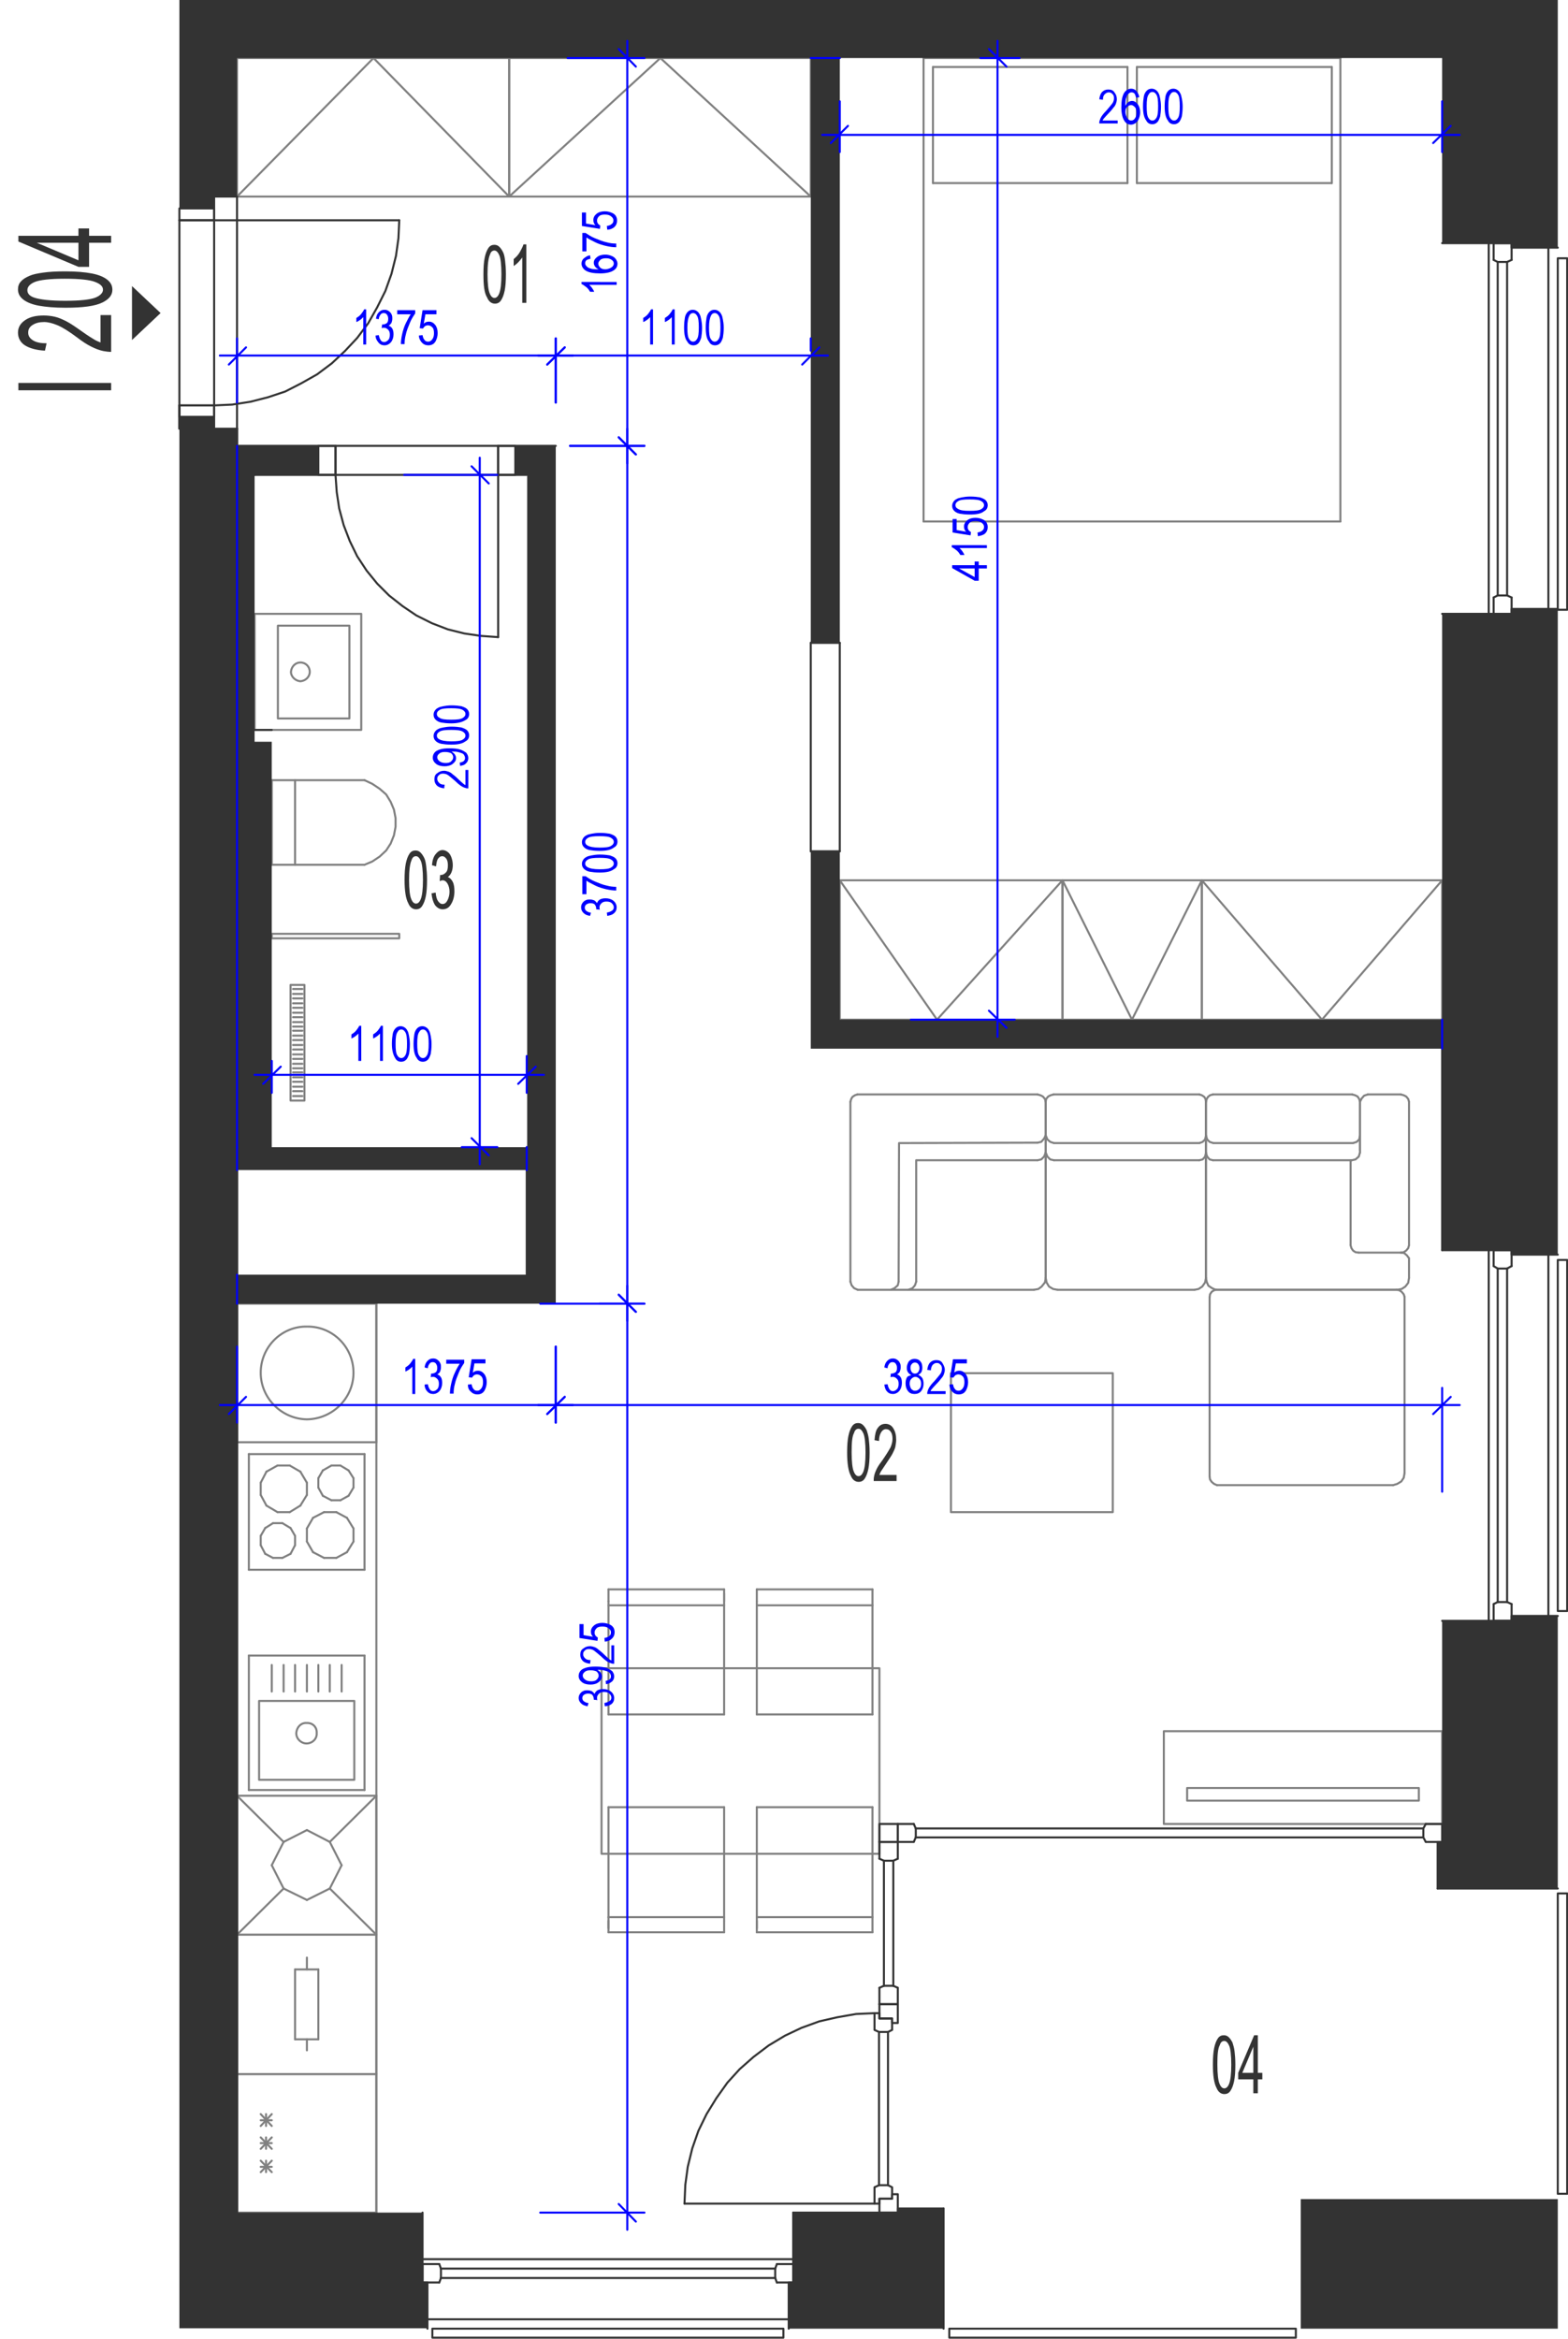 <?xml version="1.0" encoding="utf-8"?>
<!-- Generator: Adobe Illustrator 28.2.0, SVG Export Plug-In . SVG Version: 6.00 Build 0)  -->
<svg version="1.1" xmlns="http://www.w3.org/2000/svg" xmlns:xlink="http://www.w3.org/1999/xlink" x="0px" y="0px"
	 viewBox="0 0 383.7 572.3" style="enable-background:new 0 0 383.7 572.3;" xml:space="preserve">
<style type="text/css">
	.st0{fill:none;stroke:#808080;stroke-width:0.5;stroke-linecap:round;stroke-linejoin:round;stroke-miterlimit:10;}
	.st1{fill:none;stroke:#333333;stroke-width:0.5;stroke-linecap:round;stroke-linejoin:round;stroke-miterlimit:10;}
	.st2{fill:#333333;}
	.st3{fill-rule:evenodd;clip-rule:evenodd;fill:#333333;}
	.st4{fill:none;stroke:#0000FF;stroke-width:0.5;stroke-linecap:round;stroke-linejoin:round;stroke-miterlimit:10;}
	.st5{fill:#0000FF;}
</style>
<g id="vybaveni">
	<line class="st0" x1="92.1" y1="507.5" x2="92.1" y2="473.4"/>
	<line class="st0" x1="58" y1="473.4" x2="58" y2="507.5"/>
	<line class="st0" x1="75.1" y1="479" x2="75.1" y2="481.9"/>
	<line class="st0" x1="92.1" y1="473.4" x2="58" y2="473.4"/>
	<line class="st0" x1="58" y1="507.5" x2="92.1" y2="507.5"/>
	<line class="st0" x1="77.9" y1="499" x2="72.2" y2="499"/>
	<line class="st0" x1="72.2" y1="481.9" x2="77.9" y2="481.9"/>
	<line class="st0" x1="72.2" y1="499" x2="72.2" y2="481.9"/>
	<line class="st0" x1="75.1" y1="501.7" x2="75.1" y2="499"/>
	<line class="st0" x1="77.9" y1="481.9" x2="77.9" y2="499"/>
	<line class="st0" x1="92.1" y1="541.4" x2="92.1" y2="507.5"/>
	<line class="st0" x1="58" y1="507.5" x2="58" y2="541.4"/>
	<line class="st0" x1="66.5" y1="520.2" x2="63.8" y2="517.3"/>
	<line class="st0" x1="66.5" y1="517.3" x2="63.8" y2="520.2"/>
	<line class="st0" x1="65.1" y1="517.3" x2="65.1" y2="520.2"/>
	<line class="st0" x1="92.1" y1="507.5" x2="58" y2="507.5"/>
	<line class="st0" x1="66.5" y1="518.8" x2="63.8" y2="518.8"/>
	<line class="st0" x1="58" y1="541.4" x2="92.1" y2="541.4"/>
	<line class="st0" x1="66.5" y1="531.5" x2="63.8" y2="528.7"/>
	<line class="st0" x1="66.5" y1="528.7" x2="63.8" y2="531.5"/>
	<line class="st0" x1="65.1" y1="528.7" x2="65.1" y2="531.5"/>
	<line class="st0" x1="66.5" y1="525.8" x2="63.8" y2="523"/>
	<line class="st0" x1="66.5" y1="523" x2="63.8" y2="525.8"/>
	<line class="st0" x1="65.1" y1="523" x2="65.1" y2="525.8"/>
	<line class="st0" x1="66.5" y1="524.4" x2="63.8" y2="524.4"/>
	<line class="st0" x1="66.5" y1="530.2" x2="63.8" y2="530.2"/>
	<line class="st0" x1="69.4" y1="450.7" x2="66.5" y2="456.4"/>
	<line class="st0" x1="75.1" y1="447.8" x2="69.4" y2="450.7"/>
	<line class="st0" x1="80.7" y1="450.7" x2="75.1" y2="447.8"/>
	<line class="st0" x1="83.6" y1="456.4" x2="80.7" y2="450.7"/>
	<line class="st0" x1="80.7" y1="462.1" x2="83.6" y2="456.4"/>
	<line class="st0" x1="75.1" y1="464.9" x2="80.7" y2="462.1"/>
	<line class="st0" x1="69.4" y1="462.1" x2="75.1" y2="464.9"/>
	<line class="st0" x1="66.5" y1="456.4" x2="69.4" y2="462.1"/>
	<line class="st0" x1="69.4" y1="450.7" x2="58" y2="439.4"/>
	<line class="st0" x1="92.1" y1="439.4" x2="80.7" y2="450.7"/>
	<line class="st0" x1="92.1" y1="473.4" x2="80.7" y2="462.1"/>
	<line class="st0" x1="58" y1="473.4" x2="69.4" y2="462.1"/>
	<line class="st0" x1="92.1" y1="439.4" x2="92.1" y2="473.4"/>
	<line class="st0" x1="58" y1="473.4" x2="92.1" y2="473.4"/>
	<line class="st0" x1="92.1" y1="439.4" x2="58" y2="439.4"/>
	<line class="st0" x1="58" y1="473.4" x2="58" y2="439.4"/>
	<line class="st0" x1="58" y1="319" x2="92.1" y2="319"/>
	<line class="st0" x1="92.1" y1="352.9" x2="58" y2="352.9"/>
	<line class="st0" x1="58" y1="352.9" x2="58" y2="319"/>
	<line class="st0" x1="92.1" y1="319" x2="92.1" y2="352.9"/>
	<path class="st0" d="M63.8,335.9c0-6.3,5.1-11.4,11.3-11.3c6.3-0.1,11.4,5,11.4,11.3c0,6.2-5.1,11.3-11.4,11.4
		C68.9,347.2,63.8,342.1,63.8,335.9"/>
	<line class="st0" x1="76.6" y1="379.8" x2="75.1" y2="377.2"/>
	<line class="st0" x1="75.1" y1="374" x2="76.6" y2="371.4"/>
	<line class="st0" x1="89.2" y1="384.1" x2="60.9" y2="384.1"/>
	<line class="st0" x1="60.9" y1="355.8" x2="89.2" y2="355.8"/>
	<line class="st0" x1="63.8" y1="375.8" x2="63.8" y2="378.1"/>
	<line class="st0" x1="72.2" y1="378.1" x2="72.2" y2="375.8"/>
	<line class="st0" x1="75.1" y1="377.2" x2="75.1" y2="374"/>
	<line class="st0" x1="60.9" y1="355.8" x2="60.9" y2="384.1"/>
	<line class="st0" x1="66.8" y1="372.7" x2="64.9" y2="373.9"/>
	<line class="st0" x1="65.2" y1="368.4" x2="67.9" y2="370"/>
	<line class="st0" x1="67.9" y1="358.6" x2="65.2" y2="360.1"/>
	<line class="st0" x1="63.8" y1="365.8" x2="65.2" y2="368.4"/>
	<line class="st0" x1="65.2" y1="360.1" x2="63.8" y2="362.8"/>
	<line class="st0" x1="63.8" y1="362.8" x2="63.8" y2="365.8"/>
	<line class="st0" x1="64.9" y1="373.9" x2="63.8" y2="375.8"/>
	<line class="st0" x1="73.5" y1="360.1" x2="70.9" y2="358.6"/>
	<line class="st0" x1="70.9" y1="358.6" x2="67.9" y2="358.6"/>
	<line class="st0" x1="71.1" y1="373.9" x2="69.1" y2="372.7"/>
	<line class="st0" x1="67.9" y1="370" x2="70.9" y2="370"/>
	<line class="st0" x1="69.1" y1="372.7" x2="66.8" y2="372.7"/>
	<line class="st0" x1="73.5" y1="368.4" x2="75.1" y2="365.8"/>
	<line class="st0" x1="75.1" y1="365.8" x2="75.1" y2="362.8"/>
	<line class="st0" x1="75.1" y1="362.8" x2="73.5" y2="360.1"/>
	<line class="st0" x1="70.9" y1="370" x2="73.5" y2="368.4"/>
	<line class="st0" x1="72.2" y1="375.8" x2="71.1" y2="373.9"/>
	<line class="st0" x1="64.9" y1="380.2" x2="66.8" y2="381.2"/>
	<line class="st0" x1="63.8" y1="378.1" x2="64.9" y2="380.2"/>
	<line class="st0" x1="69.1" y1="381.2" x2="71.1" y2="380.2"/>
	<line class="st0" x1="66.8" y1="381.2" x2="69.1" y2="381.2"/>
	<line class="st0" x1="71.1" y1="380.2" x2="72.2" y2="378.1"/>
	<line class="st0" x1="86.5" y1="374" x2="86.5" y2="377.2"/>
	<line class="st0" x1="89.2" y1="355.8" x2="89.2" y2="384.1"/>
	<line class="st0" x1="84.9" y1="371.4" x2="82.3" y2="370"/>
	<line class="st0" x1="85.3" y1="359.8" x2="83.3" y2="358.6"/>
	<line class="st0" x1="83.3" y1="367.1" x2="85.3" y2="366"/>
	<line class="st0" x1="81.1" y1="358.6" x2="79" y2="359.8"/>
	<line class="st0" x1="81.1" y1="358.6" x2="83.3" y2="358.6"/>
	<line class="st0" x1="79.3" y1="370" x2="82.3" y2="370"/>
	<line class="st0" x1="79" y1="366" x2="81.1" y2="367.1"/>
	<line class="st0" x1="77.9" y1="364" x2="77.9" y2="361.7"/>
	<line class="st0" x1="77.9" y1="361.7" x2="79" y2="359.8"/>
	<line class="st0" x1="79" y1="366" x2="77.9" y2="364"/>
	<line class="st0" x1="79.3" y1="370" x2="76.6" y2="371.4"/>
	<line class="st0" x1="83.3" y1="367.1" x2="81.1" y2="367.1"/>
	<line class="st0" x1="86.5" y1="361.7" x2="86.5" y2="364"/>
	<line class="st0" x1="85.3" y1="359.8" x2="86.5" y2="361.7"/>
	<line class="st0" x1="86.5" y1="364" x2="85.3" y2="366"/>
	<line class="st0" x1="84.9" y1="371.4" x2="86.5" y2="374"/>
	<line class="st0" x1="82.3" y1="381.2" x2="84.9" y2="379.8"/>
	<line class="st0" x1="82.3" y1="381.2" x2="79.3" y2="381.2"/>
	<line class="st0" x1="76.6" y1="379.8" x2="79.3" y2="381.2"/>
	<line class="st0" x1="86.5" y1="377.2" x2="84.9" y2="379.8"/>
	<line class="st0" x1="92.1" y1="319" x2="92.1" y2="541.4"/>
	<polyline class="st0" points="205.5,215.4 260,215.4 260,249.5 205.5,249.5 205.5,215.4 229.3,249.5 260,215.4 	"/>
	<polyline class="st0" points="124.6,48.1 198.4,48.1 198.4,14.2 124.6,14.2 124.6,48.1 161.6,14.2 198.4,48.1 	"/>
	<polyline class="st0" points="352.9,215.4 294.1,215.4 294.1,249.5 352.9,249.5 352.9,215.4 323.5,249.5 294.1,215.4 	"/>
	<polyline class="st0" points="260,215.4 294.1,215.4 294.1,249.5 260,249.5 260,215.4 277,249.5 294.1,215.4 	"/>
	<polyline class="st0" points="58,48.1 124.6,48.1 124.6,14.2 58,14.2 58,48.1 91.4,14.2 124.6,48.1 	"/>
	<polyline class="st0" points="284.8,446.3 284.8,423.6 352.9,423.6 352.9,446.3 284.8,446.3 	"/>
	<polyline class="st0" points="290.5,440.6 290.5,437.5 347.2,437.5 347.2,440.6 290.5,440.6 	"/>
	<line class="st0" x1="205.5" y1="14.2" x2="198.4" y2="14.2"/>
	<line class="st0" x1="352.9" y1="249.5" x2="352.9" y2="256.6"/>
	<line class="st0" x1="58" y1="280.7" x2="58" y2="286.3"/>
	<line class="st0" x1="58" y1="311.9" x2="58" y2="319"/>
	<line class="st0" x1="58" y1="116.2" x2="58" y2="280.7"/>
	<line class="st0" x1="128.9" y1="280.7" x2="128.9" y2="286.3"/>
	<line class="st0" x1="58" y1="109.1" x2="58" y2="116.2"/>
	<polyline class="st0" points="343.7,317.3 343.5,316.7 343,316.1 342.4,315.7 341.7,315.6 	"/>
	<line class="st0" x1="341.7" y1="315.6" x2="297.7" y2="315.6"/>
	<polyline class="st0" points="297.7,315.6 297.1,315.7 296.5,316.1 296.1,316.7 296,317.4 	"/>
	<line class="st0" x1="296" y1="317.4" x2="296" y2="361.3"/>
	<polyline class="st0" points="296,361.3 296.1,362 296.5,362.6 297.1,363.1 297.8,363.4 	"/>
	<line class="st0" x1="297.8" y1="363.4" x2="340.9" y2="363.4"/>
	<polyline class="st0" points="340.9,363.4 341.9,363.1 342.9,362.5 343.5,361.6 343.7,360.5 	"/>
	<line class="st0" x1="343.7" y1="360.5" x2="343.7" y2="317.3"/>
	<polyline class="st0" points="222.3,315.6 223.3,315.2 223.9,314.5 224.2,313.6 	"/>
	<polyline class="st0" points="224.2,313.6 224.2,283.9 253.9,283.9 	"/>
	<polyline class="st0" points="253.9,283.9 254.8,283.7 255.5,283 255.9,282 	"/>
	<polyline class="st0" points="255.9,269.6 255.7,268.9 255.2,268.3 254.6,268 253.9,267.8 	"/>
	<line class="st0" x1="253.9" y1="267.8" x2="209.8" y2="267.8"/>
	<polyline class="st0" points="209.8,267.8 209.2,268 208.6,268.4 208.3,268.9 208.1,269.6 	"/>
	<line class="st0" x1="208.1" y1="269.6" x2="208.1" y2="313.6"/>
	<polyline class="st0" points="208.1,313.6 208.4,314.5 209,315.2 209.9,315.6 	"/>
	<line class="st0" x1="209.9" y1="315.6" x2="253" y2="315.6"/>
	<polyline class="st0" points="253,315.6 254.1,315.4 254.9,314.8 255.7,313.8 255.9,312.7 	"/>
	<line class="st0" x1="255.9" y1="312.7" x2="255.9" y2="269.6"/>
	<polyline class="st0" points="218,315.6 218.9,315.2 219.7,314.5 219.9,313.6 	"/>
	<polyline class="st0" points="219.9,313.6 220,279.7 253.9,279.6 	"/>
	<polyline class="st0" points="253.9,279.6 254.8,279.4 255.5,278.6 255.9,277.8 	"/>
	<polyline class="st0" points="295.1,282.1 294.9,283 294.3,283.7 293.5,283.9 	"/>
	<line class="st0" x1="293.5" y1="283.9" x2="257.9" y2="283.9"/>
	<polyline class="st0" points="257.9,283.9 257,283.7 256.3,283 255.9,282 	"/>
	<line class="st0" x1="255.9" y1="282" x2="255.9" y2="269.6"/>
	<polyline class="st0" points="255.9,269.6 256,268.9 256.5,268.3 257.1,268 257.8,267.8 	"/>
	<line class="st0" x1="257.8" y1="267.8" x2="293.5" y2="267.8"/>
	<polyline class="st0" points="293.5,267.8 294.1,268 294.7,268.4 295,268.9 295.1,269.6 	"/>
	<line class="st0" x1="295.1" y1="269.6" x2="295.1" y2="282.1"/>
	<line class="st0" x1="295.1" y1="282" x2="295.1" y2="312.7"/>
	<polyline class="st0" points="295.1,312.7 294.9,313.8 294.2,314.8 293.3,315.4 292.3,315.6 	"/>
	<line class="st0" x1="292.3" y1="315.6" x2="258.8" y2="315.6"/>
	<polyline class="st0" points="258.8,315.6 257.7,315.4 256.7,314.8 256.1,313.8 255.9,312.7 	"/>
	<line class="st0" x1="255.9" y1="312.7" x2="255.9" y2="282"/>
	<polyline class="st0" points="295.1,277.9 294.9,278.8 294.3,279.4 293.5,279.7 	"/>
	<line class="st0" x1="293.5" y1="279.7" x2="257.9" y2="279.7"/>
	<polyline class="st0" points="257.9,279.7 257,279.4 256.3,278.8 255.9,277.8 	"/>
	<line class="st0" x1="332.8" y1="281.5" x2="332.8" y2="269.8"/>
	<polyline class="st0" points="295.1,282.1 295.4,283 296,283.7 296.8,283.9 	"/>
	<line class="st0" x1="296.8" y1="283.9" x2="330.8" y2="283.9"/>
	<polyline class="st0" points="330.8,283.9 331.7,283.7 332.5,283 332.8,282 	"/>
	<line class="st0" x1="332.8" y1="282" x2="332.8" y2="269.6"/>
	<polyline class="st0" points="332.8,269.6 332.6,268.9 332.2,268.3 331.6,268 330.9,267.8 	"/>
	<line class="st0" x1="330.9" y1="267.8" x2="296.8" y2="267.8"/>
	<polyline class="st0" points="296.8,267.8 296.1,268 295.6,268.4 295.3,268.9 295.1,269.6 	"/>
	<line class="st0" x1="295.1" y1="269.6" x2="295.1" y2="312.7"/>
	<polyline class="st0" points="295.1,312.7 295.3,313.7 295.7,314.6 296.6,315.2 297.5,315.6 	"/>
	<line class="st0" x1="297.5" y1="315.6" x2="341.9" y2="315.6"/>
	<polyline class="st0" points="341.9,315.6 343,315.4 343.9,314.8 344.6,313.9 344.8,312.7 	"/>
	<line class="st0" x1="344.8" y1="312.7" x2="344.8" y2="307.9"/>
	<polyline class="st0" points="344.8,307.9 344.3,307.2 343.6,306.6 342.8,306.5 	"/>
	<line class="st0" x1="330.5" y1="283.9" x2="330.5" y2="304.7"/>
	<polyline class="st0" points="330.5,304.7 330.7,305.4 331.1,306 331.7,306.4 332.5,306.5 	"/>
	<line class="st0" x1="332.5" y1="306.5" x2="342.8" y2="306.5"/>
	<polyline class="st0" points="342.8,306.5 343.5,306.4 344.1,306 344.6,305.4 344.8,304.7 	"/>
	<line class="st0" x1="344.8" y1="304.7" x2="344.8" y2="269.6"/>
	<polyline class="st0" points="344.8,269.6 344.6,268.9 344.1,268.3 343.5,268 342.8,267.8 	"/>
	<line class="st0" x1="342.8" y1="267.8" x2="334.7" y2="267.8"/>
	<polyline class="st0" points="334.7,267.8 333.8,268.1 333.2,268.8 332.8,269.6 	"/>
	<polyline class="st0" points="332.8,277.9 332.6,278.8 332,279.4 331.1,279.7 	"/>
	<line class="st0" x1="331.1" y1="279.7" x2="296.9" y2="279.7"/>
	<polyline class="st0" points="296.9,279.7 296,279.4 295.4,278.8 295.1,277.8 	"/>
	<polyline class="st0" points="272.3,336 272.3,370 232.7,370 232.7,336 272.3,336 	"/>
	<line class="st0" x1="66.5" y1="190.9" x2="66.5" y2="211.6"/>
	<line class="st0" x1="66.5" y1="211.6" x2="89.2" y2="211.6"/>
	<polyline class="st0" points="89.2,211.6 91.1,210.8 92.9,209.6 94.5,208.1 95.6,206.4 96.4,204.4 96.8,202.3 96.8,200.2 
		96.4,198.1 95.6,196.2 94.5,194.4 92.9,193 91.1,191.8 89.2,190.9 	"/>
	<line class="st0" x1="89.2" y1="190.9" x2="66.5" y2="190.9"/>
	<line class="st0" x1="72.2" y1="211.6" x2="72.2" y2="190.9"/>
	<line class="st0" x1="60.9" y1="438" x2="89.2" y2="438"/>
	<line class="st0" x1="89.2" y1="438" x2="89.2" y2="405.1"/>
	<line class="st0" x1="89.2" y1="405.1" x2="60.9" y2="405.1"/>
	<line class="st0" x1="60.9" y1="405.1" x2="60.9" y2="438"/>
	<path class="st0" d="M72.5,424.1c0,1.4,1.2,2.5,2.5,2.5c1.5,0,2.6-1.2,2.5-2.5c0.1-1.5-1-2.6-2.5-2.5
		C73.7,421.5,72.6,422.6,72.5,424.1"/>
	<polyline class="st0" points="86.7,435.5 86.7,416.2 63.4,416.2 63.4,435.5 86.7,435.5 	"/>
	<line class="st0" x1="77.9" y1="413.9" x2="77.9" y2="407.4"/>
	<line class="st0" x1="75.1" y1="413.9" x2="75.1" y2="407.4"/>
	<line class="st0" x1="80.7" y1="413.9" x2="80.7" y2="407.4"/>
	<line class="st0" x1="83.6" y1="413.9" x2="83.6" y2="407.4"/>
	<line class="st0" x1="72.2" y1="413.9" x2="72.2" y2="407.4"/>
	<line class="st0" x1="69.4" y1="413.9" x2="69.4" y2="407.4"/>
	<line class="st0" x1="66.5" y1="413.9" x2="66.5" y2="407.4"/>
	<line class="st0" x1="185.2" y1="442.2" x2="213.5" y2="442.2"/>
	<line class="st0" x1="185.2" y1="469.1" x2="213.5" y2="469.1"/>
	<line class="st0" x1="213.5" y1="472.8" x2="185.2" y2="472.8"/>
	<line class="st0" x1="148.9" y1="442.2" x2="148.9" y2="469.1"/>
	<line class="st0" x1="177.2" y1="470" x2="177.2" y2="442.2"/>
	<line class="st0" x1="185.2" y1="442.2" x2="185.2" y2="469.1"/>
	<line class="st0" x1="185.2" y1="469.1" x2="185.2" y2="471.8"/>
	<line class="st0" x1="185.2" y1="472.8" x2="185.2" y2="470"/>
	<line class="st0" x1="148.9" y1="469.1" x2="177.2" y2="469.1"/>
	<line class="st0" x1="177.2" y1="472.8" x2="148.9" y2="472.8"/>
	<line class="st0" x1="177.2" y1="472.8" x2="177.2" y2="470"/>
	<line class="st0" x1="148.9" y1="469.1" x2="148.9" y2="471.8"/>
	<line class="st0" x1="148.9" y1="472.8" x2="148.9" y2="470"/>
	<line class="st0" x1="148.9" y1="442.2" x2="177.2" y2="442.2"/>
	<line class="st0" x1="213.5" y1="419.5" x2="185.2" y2="419.5"/>
	<line class="st0" x1="213.5" y1="392.8" x2="185.2" y2="392.8"/>
	<line class="st0" x1="185.2" y1="388.9" x2="213.5" y2="388.9"/>
	<line class="st0" x1="185.2" y1="391.8" x2="185.2" y2="419.5"/>
	<line class="st0" x1="177.2" y1="419.5" x2="177.2" y2="392.8"/>
	<line class="st0" x1="148.9" y1="391.8" x2="148.9" y2="419.5"/>
	<line class="st0" x1="177.2" y1="419.5" x2="148.9" y2="419.5"/>
	<line class="st0" x1="185.2" y1="388.9" x2="185.2" y2="391.8"/>
	<line class="st0" x1="177.2" y1="392.8" x2="148.9" y2="392.8"/>
	<line class="st0" x1="148.9" y1="388.9" x2="177.2" y2="388.9"/>
	<line class="st0" x1="177.2" y1="388.9" x2="177.2" y2="391.8"/>
	<line class="st0" x1="177.2" y1="392.8" x2="177.2" y2="389.9"/>
	<line class="st0" x1="148.9" y1="388.9" x2="148.9" y2="391.8"/>
	<polyline class="st0" points="215.2,453.6 147.2,453.6 147.2,408.2 215.2,408.2 215.2,453.6 	"/>
	<line class="st0" x1="213.5" y1="472.8" x2="213.5" y2="442.2"/>
	<line class="st0" x1="213.5" y1="419.5" x2="213.5" y2="388.9"/>
	<line class="st0" x1="328" y1="127.6" x2="226" y2="127.6"/>
	<line class="st0" x1="226" y1="14.2" x2="328" y2="14.2"/>
	<line class="st0" x1="228.3" y1="16.4" x2="275.9" y2="16.4"/>
	<line class="st0" x1="228.3" y1="44.8" x2="275.9" y2="44.8"/>
	<line class="st0" x1="226" y1="127.6" x2="226" y2="14.2"/>
	<line class="st0" x1="228.3" y1="44.8" x2="228.3" y2="16.4"/>
	<line class="st0" x1="328" y1="14.2" x2="328" y2="127.6"/>
	<line class="st0" x1="275.9" y1="16.4" x2="275.9" y2="44.8"/>
	<line class="st0" x1="278.2" y1="16.4" x2="278.2" y2="44.8"/>
	<line class="st0" x1="278.2" y1="44.8" x2="325.9" y2="44.8"/>
	<line class="st0" x1="278.2" y1="16.4" x2="325.9" y2="16.4"/>
	<line class="st0" x1="325.9" y1="44.8" x2="325.9" y2="16.4"/>
	<polyline class="st0" points="88.4,178.6 88.4,150.2 62.3,150.2 62.3,178.6 88.4,178.6 	"/>
	<polyline class="st0" points="85.5,175.8 85.5,153.1 68,153.1 68,175.8 85.5,175.8 	"/>
	<path class="st0" d="M71.2,164.4c0,1.2,1.1,2.2,2.3,2.3c1.3-0.1,2.3-1.1,2.3-2.3c0-1.3-1-2.3-2.3-2.3
		C72.3,162.1,71.3,163.1,71.2,164.4"/>
	<polyline class="st0" points="66.5,228.5 97.7,228.5 97.7,229.6 66.5,229.6 66.5,228.5 	"/>
	<polyline class="st0" points="71.1,241 74.5,241 74.5,269.3 71.1,269.3 71.1,241 	"/>
	<line class="st0" x1="71.7" y1="258" x2="74" y2="258"/>
	<line class="st0" x1="71.7" y1="256.8" x2="74" y2="256.8"/>
	<line class="st0" x1="71.7" y1="255.7" x2="74" y2="255.7"/>
	<line class="st0" x1="71.7" y1="254.5" x2="74" y2="254.5"/>
	<line class="st0" x1="71.7" y1="253.4" x2="74" y2="253.4"/>
	<line class="st0" x1="71.7" y1="252.2" x2="74" y2="252.2"/>
	<line class="st0" x1="71.7" y1="251.2" x2="74" y2="251.2"/>
	<line class="st0" x1="71.7" y1="250.1" x2="74" y2="250.1"/>
	<line class="st0" x1="71.7" y1="248.9" x2="74" y2="248.9"/>
	<line class="st0" x1="71.7" y1="247.8" x2="74" y2="247.8"/>
	<line class="st0" x1="71.7" y1="246.6" x2="74" y2="246.6"/>
	<line class="st0" x1="71.7" y1="245.5" x2="74" y2="245.5"/>
	<line class="st0" x1="71.7" y1="244.3" x2="74" y2="244.3"/>
	<line class="st0" x1="71.7" y1="243.2" x2="74" y2="243.2"/>
	<line class="st0" x1="71.7" y1="242" x2="74" y2="242"/>
	<line class="st0" x1="71.7" y1="268.2" x2="74" y2="268.2"/>
	<line class="st0" x1="71.7" y1="267" x2="74" y2="267"/>
	<line class="st0" x1="71.7" y1="265.9" x2="74" y2="265.9"/>
	<line class="st0" x1="71.7" y1="264.7" x2="74" y2="264.7"/>
	<line class="st0" x1="71.7" y1="263.6" x2="74" y2="263.6"/>
	<line class="st0" x1="71.7" y1="262.4" x2="74" y2="262.4"/>
	<line class="st0" x1="71.7" y1="261.4" x2="74" y2="261.4"/>
	<line class="st0" x1="71.7" y1="260.3" x2="74" y2="260.3"/>
	<line class="st0" x1="71.7" y1="259.1" x2="74" y2="259.1"/>
</g>
<g id="vykres">
	<line class="st1" x1="58" y1="109.1" x2="58" y2="104.9"/>
	<line class="st1" x1="58" y1="541.4" x2="58" y2="319"/>
	<line class="st1" x1="58" y1="311.9" x2="58" y2="286.3"/>
	<line class="st1" x1="43.9" y1="104.9" x2="43.9" y2="99.2"/>
	<line class="st1" x1="103.4" y1="541.4" x2="103.4" y2="558.5"/>
	<line class="st1" x1="194.1" y1="541.4" x2="194.1" y2="558.5"/>
	<line class="st1" x1="103.4" y1="552.8" x2="194.1" y2="552.8"/>
	<line class="st1" x1="104.6" y1="567.5" x2="193" y2="567.5"/>
	<line class="st1" x1="230.9" y1="540.4" x2="230.9" y2="569.8"/>
	<line class="st1" x1="219.7" y1="541.4" x2="194.1" y2="541.4"/>
	<line class="st1" x1="321.7" y1="541.4" x2="321.7" y2="558.5"/>
	<line class="st1" x1="369.9" y1="541.4" x2="369.9" y2="558.5"/>
	<line class="st1" x1="351.8" y1="462.1" x2="381.2" y2="462.1"/>
	<line class="st1" x1="352.9" y1="59.5" x2="369.9" y2="59.5"/>
	<line class="st1" x1="352.9" y1="150.2" x2="369.9" y2="150.2"/>
	<line class="st1" x1="352.9" y1="305.9" x2="369.9" y2="305.9"/>
	<line class="st1" x1="352.9" y1="396.6" x2="369.9" y2="396.6"/>
	<line class="st1" x1="378.9" y1="395.4" x2="378.9" y2="307"/>
	<line class="st1" x1="378.9" y1="149" x2="378.9" y2="60.6"/>
	<line class="st1" x1="364.3" y1="396.6" x2="364.3" y2="305.9"/>
	<line class="st1" x1="364.3" y1="150.2" x2="364.3" y2="59.5"/>
	<line class="st1" x1="352.9" y1="256.6" x2="352.9" y2="305.9"/>
	<line class="st1" x1="369.9" y1="450.7" x2="352.9" y2="450.7"/>
	<line class="st1" x1="219.7" y1="541.4" x2="219.7" y2="558.5"/>
	<line class="st1" x1="365.5" y1="146.2" x2="365.5" y2="150.2"/>
	<line class="st1" x1="365.5" y1="150.2" x2="369.9" y2="150.2"/>
	<line class="st1" x1="369.9" y1="150.2" x2="369.9" y2="146.2"/>
	<line class="st1" x1="369.9" y1="146.2" x2="368.8" y2="145.7"/>
	<line class="st1" x1="368.8" y1="145.7" x2="366.5" y2="145.7"/>
	<line class="st1" x1="366.5" y1="145.7" x2="365.5" y2="146.2"/>
	<line class="st1" x1="368.8" y1="145.7" x2="368.8" y2="64.1"/>
	<line class="st1" x1="366.5" y1="145.7" x2="366.5" y2="64.1"/>
	<line class="st1" x1="365.5" y1="63.6" x2="365.5" y2="59.5"/>
	<line class="st1" x1="365.5" y1="59.5" x2="369.9" y2="59.5"/>
	<line class="st1" x1="369.9" y1="59.5" x2="369.9" y2="63.6"/>
	<line class="st1" x1="369.9" y1="63.6" x2="368.8" y2="64.1"/>
	<line class="st1" x1="368.8" y1="64.1" x2="366.5" y2="64.1"/>
	<line class="st1" x1="366.5" y1="64.1" x2="365.5" y2="63.6"/>
	<line class="st1" x1="365.5" y1="392.5" x2="365.5" y2="396.6"/>
	<line class="st1" x1="365.5" y1="396.6" x2="369.9" y2="396.6"/>
	<line class="st1" x1="369.9" y1="396.6" x2="369.9" y2="392.5"/>
	<line class="st1" x1="369.9" y1="392.5" x2="368.8" y2="392"/>
	<line class="st1" x1="368.8" y1="392" x2="366.5" y2="392"/>
	<line class="st1" x1="366.5" y1="392" x2="365.5" y2="392.5"/>
	<line class="st1" x1="368.8" y1="392" x2="368.8" y2="310.4"/>
	<line class="st1" x1="366.5" y1="392" x2="366.5" y2="310.4"/>
	<line class="st1" x1="365.5" y1="309.8" x2="365.5" y2="305.9"/>
	<line class="st1" x1="365.5" y1="305.9" x2="369.9" y2="305.9"/>
	<line class="st1" x1="369.9" y1="305.9" x2="369.9" y2="309.8"/>
	<line class="st1" x1="369.9" y1="309.8" x2="368.8" y2="310.4"/>
	<line class="st1" x1="368.8" y1="310.4" x2="366.5" y2="310.4"/>
	<line class="st1" x1="366.5" y1="310.4" x2="365.5" y2="309.8"/>
	<polyline class="st1" points="381.2,149 369.9,149 369.9,150.2 	"/>
	<polyline class="st1" points="381.2,60.6 369.9,60.6 369.9,59.5 	"/>
	<polyline class="st1" points="381.2,395.4 369.9,395.4 369.9,396.6 	"/>
	<polyline class="st1" points="381.2,307 369.9,307 369.9,305.9 	"/>
	<line class="st1" x1="351.8" y1="462.1" x2="351.8" y2="450.7"/>
	<line class="st1" x1="351.8" y1="450.7" x2="352.9" y2="450.7"/>
	<polyline class="st1" points="230.9,540.4 219.7,540.4 219.7,541.4 	"/>
	<line class="st1" x1="190.1" y1="558.5" x2="194.1" y2="558.5"/>
	<line class="st1" x1="194.1" y1="558.5" x2="194.1" y2="554"/>
	<line class="st1" x1="194.1" y1="554" x2="190.1" y2="554"/>
	<line class="st1" x1="190.1" y1="554" x2="189.7" y2="555.1"/>
	<line class="st1" x1="189.7" y1="555.1" x2="189.7" y2="557.4"/>
	<line class="st1" x1="189.7" y1="557.4" x2="190.1" y2="558.5"/>
	<line class="st1" x1="189.7" y1="555.1" x2="107.9" y2="555.1"/>
	<line class="st1" x1="189.7" y1="557.4" x2="107.9" y2="557.4"/>
	<line class="st1" x1="107.5" y1="558.5" x2="103.4" y2="558.5"/>
	<line class="st1" x1="103.4" y1="558.5" x2="103.4" y2="554"/>
	<line class="st1" x1="103.4" y1="554" x2="107.5" y2="554"/>
	<line class="st1" x1="107.5" y1="554" x2="107.9" y2="555.1"/>
	<line class="st1" x1="107.9" y1="555.1" x2="107.9" y2="557.4"/>
	<line class="st1" x1="107.9" y1="557.4" x2="107.5" y2="558.5"/>
	<polyline class="st1" points="104.6,569.8 104.6,558.5 103.4,558.5 	"/>
	<polyline class="st1" points="193,569.8 193,558.5 194.1,558.5 	"/>
	<polyline class="st1" points="105.8,569.8 191.7,569.8 191.7,572 105.8,572 105.8,569.8 	"/>
	<polyline class="st1" points="232.3,569.8 317.1,569.8 317.1,572 232.3,572 232.3,569.8 	"/>
	<polyline class="st1" points="383.5,63.2 383.5,149.2 381.2,149.2 381.2,63.2 383.5,63.2 	"/>
	<polyline class="st1" points="383.5,308.3 383.5,394.2 381.2,394.2 381.2,308.3 383.5,308.3 	"/>
	<polyline class="st1" points="383.5,463.3 383.5,536.8 381.2,536.8 381.2,463.3 383.5,463.3 	"/>
	<line class="st1" x1="128.9" y1="311.9" x2="128.9" y2="286.3"/>
	<line class="st1" x1="128.9" y1="116.2" x2="121.9" y2="116.2"/>
	<line class="st1" x1="136" y1="109.1" x2="121.9" y2="109.1"/>
	<line class="st1" x1="121.9" y1="116.2" x2="121.9" y2="155.9"/>
	<polyline class="st1" points="82.1,116.2 82.4,120.4 83,124.4 84.1,128.5 85.6,132.4 87.4,136.1 89.7,139.6 92.3,142.8 95.2,145.7 
		98.5,148.3 101.9,150.6 105.7,152.5 109.6,154 113.6,155 117.7,155.6 121.9,155.9 	"/>
	<line class="st1" x1="121.9" y1="116.2" x2="121.9" y2="109.1"/>
	<line class="st1" x1="82.1" y1="116.2" x2="82.1" y2="109.1"/>
	<line class="st1" x1="82.1" y1="116.2" x2="121.9" y2="116.2"/>
	<line class="st1" x1="82.1" y1="109.1" x2="121.9" y2="109.1"/>
	<polyline class="st1" points="121.9,116.2 126.1,116.2 126.1,109.1 121.9,109.1 121.9,116.2 	"/>
	<polyline class="st1" points="77.9,116.2 82.1,116.2 82.1,109.1 77.9,109.1 77.9,116.2 	"/>
	<line class="st1" x1="82.1" y1="116.2" x2="62.3" y2="116.2"/>
	<line class="st1" x1="82.1" y1="109.1" x2="58" y2="109.1"/>
	<polyline class="st1" points="52.4,99.2 56.8,99 61.3,98.3 65.6,97.2 69.8,95.8 73.7,93.8 77.6,91.6 81.2,88.9 84.4,85.9 
		87.4,82.7 90.1,79.1 92.3,75.2 94.3,71.2 95.8,67 96.9,62.6 97.5,58.3 97.7,53.9 	"/>
	<line class="st1" x1="52.4" y1="99.2" x2="52.4" y2="53.9"/>
	<line class="st1" x1="58" y1="48.1" x2="58" y2="104.9"/>
	<line class="st1" x1="43.9" y1="53.9" x2="43.9" y2="99.2"/>
	<line class="st1" x1="52.4" y1="53.9" x2="52.4" y2="48.1"/>
	<line class="st1" x1="52.4" y1="48.1" x2="58" y2="48.1"/>
	<line class="st1" x1="52.4" y1="53.9" x2="43.9" y2="53.9"/>
	<polyline class="st1" points="43.9,53.9 52.4,53.9 52.4,51 43.9,51 43.9,53.9 	"/>
	<polyline class="st1" points="43.9,102 52.4,102 52.4,99.2 43.9,99.2 43.9,102 	"/>
	<line class="st1" x1="58" y1="104.9" x2="52.4" y2="104.9"/>
	<line class="st1" x1="52.4" y1="104.9" x2="52.4" y2="99.2"/>
	<line class="st1" x1="52.4" y1="99.2" x2="43.9" y2="99.2"/>
	<line class="st1" x1="52.4" y1="53.9" x2="97.7" y2="53.9"/>
	<line class="st1" x1="58" y1="116.2" x2="62.3" y2="116.2"/>
	<line class="st1" x1="62.3" y1="178.6" x2="66.5" y2="178.6"/>
	<line class="st1" x1="198.4" y1="208.3" x2="205.5" y2="208.3"/>
	<line class="st1" x1="205.5" y1="208.3" x2="205.5" y2="157.3"/>
	<line class="st1" x1="198.4" y1="208.3" x2="198.4" y2="157.3"/>
	<line class="st1" x1="198.4" y1="157.3" x2="205.5" y2="157.3"/>
	<polyline class="st1" points="218.3,535.2 218.3,538 215.2,538 215.2,539.2 214,539.2 214,535.2 215.1,534.7 217.3,534.7 
		218.3,535.2 	"/>
	<polyline class="st1" points="215.2,541.4 215.2,538 218.3,538 218.3,536.9 219.7,536.9 219.7,541.4 215.2,541.4 	"/>
	<polyline class="st1" points="218.3,496.7 218.3,493.9 215.2,493.9 215.2,492.6 214,492.6 214,496.7 215.1,497.2 217.3,497.2 
		218.3,496.7 	"/>
	<polyline class="st1" points="215.2,490.4 215.2,493.9 218.3,493.9 218.3,495 219.7,495 219.7,490.4 215.2,490.4 	"/>
	<line class="st1" x1="215.1" y1="534.7" x2="215.1" y2="497.2"/>
	<line class="st1" x1="217.3" y1="534.7" x2="217.3" y2="497.2"/>
	<line class="st1" x1="214" y1="539.2" x2="167.5" y2="539.2"/>
	<polyline class="st1" points="214,492.6 209.5,492.8 204.9,493.6 200.5,494.6 196.1,496.2 192.1,498.1 188.1,500.5 184.4,503.3 
		181,506.3 178,509.6 175.3,513.4 172.9,517.3 170.9,521.4 169.4,525.7 168.3,530.2 167.7,534.6 167.5,539.2 	"/>
	<line class="st1" x1="215.2" y1="486.4" x2="215.2" y2="490.4"/>
	<line class="st1" x1="215.2" y1="490.4" x2="219.7" y2="490.4"/>
	<line class="st1" x1="219.7" y1="490.4" x2="219.7" y2="486.4"/>
	<line class="st1" x1="219.7" y1="486.4" x2="218.6" y2="485.9"/>
	<line class="st1" x1="218.6" y1="485.9" x2="216.3" y2="485.9"/>
	<line class="st1" x1="216.3" y1="485.9" x2="215.2" y2="486.4"/>
	<line class="st1" x1="218.6" y1="485.9" x2="218.6" y2="455.3"/>
	<line class="st1" x1="216.3" y1="485.9" x2="216.3" y2="455.3"/>
	<line class="st1" x1="215.2" y1="454.8" x2="215.2" y2="450.7"/>
	<line class="st1" x1="215.2" y1="450.7" x2="219.7" y2="450.7"/>
	<line class="st1" x1="219.7" y1="450.7" x2="219.7" y2="454.8"/>
	<line class="st1" x1="219.7" y1="454.8" x2="218.6" y2="455.3"/>
	<line class="st1" x1="218.6" y1="455.3" x2="216.3" y2="455.3"/>
	<line class="st1" x1="216.3" y1="455.3" x2="215.2" y2="454.8"/>
	<line class="st1" x1="348.9" y1="450.7" x2="352.9" y2="450.7"/>
	<line class="st1" x1="352.9" y1="450.7" x2="352.9" y2="446.3"/>
	<line class="st1" x1="352.9" y1="446.3" x2="348.9" y2="446.3"/>
	<line class="st1" x1="348.9" y1="446.3" x2="348.3" y2="447.4"/>
	<line class="st1" x1="348.3" y1="447.4" x2="348.3" y2="449.6"/>
	<line class="st1" x1="348.3" y1="449.6" x2="348.9" y2="450.7"/>
	<line class="st1" x1="348.3" y1="447.4" x2="224.1" y2="447.4"/>
	<line class="st1" x1="348.3" y1="449.6" x2="224.1" y2="449.6"/>
	<line class="st1" x1="223.6" y1="450.7" x2="219.7" y2="450.7"/>
	<line class="st1" x1="219.7" y1="450.7" x2="219.7" y2="446.3"/>
	<line class="st1" x1="219.7" y1="446.3" x2="223.6" y2="446.3"/>
	<line class="st1" x1="223.6" y1="446.3" x2="224.1" y2="447.4"/>
	<line class="st1" x1="224.1" y1="447.4" x2="224.1" y2="449.6"/>
	<line class="st1" x1="224.1" y1="449.6" x2="223.6" y2="450.7"/>
	<polyline class="st1" points="215.2,450.7 219.7,450.7 219.7,446.3 215.2,446.3 215.2,450.7 	"/>
	<line class="st1" x1="58" y1="109.1" x2="58" y2="104.9"/>
	<line class="st1" x1="58" y1="541.4" x2="58" y2="319"/>
	<line class="st1" x1="58" y1="311.9" x2="58" y2="286.3"/>
	<line class="st1" x1="43.9" y1="104.9" x2="43.9" y2="99.2"/>
</g>
<g id="popisky_bytu">
	<g>
		<path class="st2" d="M118.3,67.1c0-1.7,0.1-3,0.3-4c0.2-1,0.5-1.8,0.9-2.4c0.4-0.6,0.9-0.8,1.5-0.8c0.5,0,0.9,0.2,1.2,0.5
			c0.3,0.3,0.6,0.7,0.9,1.3s0.4,1.3,0.5,2.1c0.1,0.8,0.2,1.9,0.2,3.3c0,1.7-0.1,3-0.3,4c-0.2,1-0.5,1.8-0.9,2.4
			c-0.4,0.6-0.9,0.8-1.5,0.8c-0.8,0-1.5-0.5-1.9-1.5C118.5,71.7,118.3,69.8,118.3,67.1z M119.3,67.1c0,2.3,0.2,3.9,0.5,4.6
			c0.3,0.8,0.7,1.2,1.2,1.2s0.9-0.4,1.2-1.2c0.3-0.8,0.5-2.3,0.5-4.6c0-2.3-0.2-3.9-0.5-4.6s-0.7-1.2-1.2-1.2c-0.5,0-0.9,0.3-1.1,1
			C119.5,63.2,119.3,64.8,119.3,67.1z"/>
		<path class="st2" d="M128.8,74.1h-1V63c-0.3,0.4-0.6,0.8-1,1.2c-0.4,0.4-0.8,0.7-1.1,0.9v-1.7c0.6-0.5,1.1-1,1.5-1.7
			c0.4-0.7,0.7-1.3,0.9-1.9h0.7V74.1z"/>
	</g>
	<g>
		<path class="st2" d="M207.3,355.4c0-1.7,0.1-3,0.3-4c0.2-1,0.5-1.8,0.9-2.4c0.4-0.6,0.9-0.8,1.5-0.8c0.5,0,0.9,0.2,1.2,0.5
			c0.3,0.3,0.6,0.7,0.9,1.3c0.2,0.6,0.4,1.3,0.5,2.1c0.1,0.8,0.2,1.9,0.2,3.3c0,1.7-0.1,3-0.3,4s-0.5,1.8-0.9,2.4
			c-0.4,0.6-0.9,0.8-1.5,0.8c-0.8,0-1.5-0.5-1.9-1.5C207.6,360,207.3,358.1,207.3,355.4z M208.4,355.4c0,2.3,0.2,3.9,0.5,4.6
			c0.3,0.8,0.7,1.2,1.2,1.2s0.9-0.4,1.2-1.2s0.5-2.3,0.5-4.6c0-2.3-0.2-3.9-0.5-4.6s-0.7-1.2-1.2-1.2c-0.5,0-0.9,0.3-1.1,1
			C208.5,351.5,208.4,353.1,208.4,355.4z"/>
		<path class="st2" d="M219.4,360.7v1.7h-5.6c0-0.4,0-0.8,0.1-1.2c0.1-0.6,0.4-1.3,0.7-1.9c0.3-0.6,0.8-1.3,1.4-2.1
			c0.9-1.3,1.5-2.3,1.9-3c0.3-0.7,0.5-1.4,0.5-2.1c0-0.7-0.1-1.3-0.4-1.7c-0.3-0.5-0.7-0.7-1.2-0.7c-0.5,0-0.9,0.3-1.2,0.8
			c-0.3,0.5-0.5,1.2-0.5,2.1l-1.1-0.2c0.1-1.3,0.3-2.4,0.8-3c0.5-0.7,1.1-1,1.9-1c0.8,0,1.5,0.4,1.9,1.1c0.5,0.8,0.7,1.7,0.7,2.8
			c0,0.6-0.1,1.1-0.2,1.7c-0.1,0.5-0.4,1.1-0.7,1.7s-0.9,1.4-1.6,2.5c-0.6,0.9-1,1.5-1.2,1.8c-0.2,0.3-0.3,0.6-0.4,0.9H219.4z"/>
	</g>
	<g>
		<path class="st2" d="M99,215.3c0-1.7,0.1-3,0.3-4c0.2-1,0.5-1.8,0.9-2.4c0.4-0.6,0.9-0.8,1.5-0.8c0.5,0,0.9,0.2,1.2,0.5
			c0.3,0.3,0.6,0.7,0.9,1.3s0.4,1.3,0.5,2.1c0.1,0.8,0.2,1.9,0.2,3.3c0,1.7-0.1,3-0.3,4c-0.2,1-0.5,1.8-0.9,2.4
			c-0.4,0.6-0.9,0.8-1.5,0.8c-0.8,0-1.5-0.5-1.9-1.5C99.3,219.9,99,218,99,215.3z M100.1,215.3c0,2.3,0.2,3.9,0.5,4.6
			c0.3,0.8,0.7,1.2,1.2,1.2s0.9-0.4,1.2-1.2c0.3-0.8,0.5-2.3,0.5-4.6c0-2.3-0.2-3.9-0.5-4.6s-0.7-1.2-1.2-1.2c-0.5,0-0.9,0.3-1.1,1
			C100.3,211.4,100.1,213,100.1,215.3z"/>
		<path class="st2" d="M105.6,218.6l1-0.2c0.1,1,0.3,1.7,0.6,2.1c0.3,0.4,0.6,0.7,1.1,0.7c0.5,0,0.9-0.3,1.2-0.9
			c0.3-0.6,0.5-1.3,0.5-2.1c0-0.8-0.2-1.5-0.5-2c-0.3-0.5-0.7-0.8-1.2-0.8c-0.2,0-0.4,0.1-0.7,0.2l0.1-1.5c0.1,0,0.1,0,0.2,0
			c0.4,0,0.8-0.2,1.2-0.6c0.4-0.4,0.5-1,0.5-1.8c0-0.6-0.1-1.2-0.4-1.6c-0.3-0.4-0.6-0.6-1-0.6c-0.4,0-0.7,0.2-1,0.6
			c-0.3,0.4-0.4,1.1-0.5,1.9l-1-0.3c0.1-1.2,0.4-2.1,0.9-2.7c0.5-0.6,1-1,1.7-1c0.5,0,0.9,0.2,1.3,0.5c0.4,0.3,0.7,0.8,0.9,1.4
			c0.2,0.6,0.3,1.2,0.3,1.8c0,0.6-0.1,1.2-0.3,1.7c-0.2,0.5-0.5,0.9-0.9,1.2c0.5,0.2,0.9,0.6,1.2,1.2s0.4,1.4,0.4,2.3
			c0,1.2-0.3,2.3-0.8,3.1c-0.5,0.9-1.2,1.3-2.1,1.3c-0.7,0-1.4-0.4-1.9-1.1C106,220.7,105.7,219.8,105.6,218.6z"/>
	</g>
	<g>
		<path class="st2" d="M296.8,505.2c0-1.7,0.1-3,0.3-4c0.2-1,0.5-1.8,0.9-2.4c0.4-0.6,0.9-0.8,1.5-0.8c0.5,0,0.9,0.2,1.2,0.5
			c0.3,0.3,0.6,0.7,0.9,1.3c0.2,0.6,0.4,1.3,0.5,2.1c0.1,0.8,0.2,1.9,0.2,3.3c0,1.7-0.1,3-0.3,4s-0.5,1.8-0.9,2.4
			c-0.4,0.6-0.9,0.8-1.5,0.8c-0.8,0-1.5-0.5-1.9-1.5C297.1,509.8,296.8,507.9,296.8,505.2z M297.9,505.2c0,2.3,0.2,3.9,0.5,4.6
			c0.3,0.8,0.7,1.2,1.2,1.2s0.9-0.4,1.2-1.2s0.5-2.3,0.5-4.6c0-2.3-0.2-3.9-0.5-4.6s-0.7-1.2-1.2-1.2c-0.5,0-0.9,0.3-1.1,1
			C298,501.3,297.9,502.9,297.9,505.2z"/>
		<path class="st2" d="M306.7,512.2v-3.4H303v-1.6l3.9-9.2h0.9v9.2h1.1v1.6h-1.1v3.4H306.7z M306.7,507.2v-6.4l-2.7,6.4H306.7z"/>
	</g>
	<g>
		<path class="st2" d="M27.2,95.5H4.5v-1.8h22.7V95.5z"/>
		<path class="st2" d="M24.5,77.1h2.7v9c-0.7,0-1.3-0.1-1.9-0.2c-1-0.2-2-0.6-3-1.1c-1-0.5-2.1-1.2-3.4-2.2c-2-1.5-3.6-2.5-4.8-3
			c-1.2-0.5-2.3-0.8-3.3-0.8c-1.1,0-2,0.2-2.8,0.7c-0.8,0.5-1.1,1.1-1.1,1.9c0,0.8,0.4,1.4,1.2,1.9s1.9,0.7,3.3,0.7L11,85.8
			c-2.1-0.1-3.8-0.6-4.9-1.3s-1.7-1.8-1.7-3.1c0-1.3,0.6-2.3,1.8-3.1s2.7-1.1,4.5-1.1c0.9,0,1.8,0.1,2.7,0.3
			c0.9,0.2,1.8,0.6,2.8,1.1c1,0.5,2.3,1.4,4,2.6c1.4,1,2.4,1.6,2.9,1.9c0.5,0.3,1,0.5,1.5,0.7V77.1z"/>
		<path class="st2" d="M16,75.3c-2.7,0-4.8-0.2-6.5-0.5c-1.6-0.3-2.9-0.8-3.8-1.5c-0.9-0.7-1.3-1.5-1.3-2.5c0-0.7,0.2-1.4,0.7-1.9
			c0.5-0.6,1.2-1,2.1-1.4c0.9-0.4,2-0.6,3.4-0.8s3.1-0.3,5.4-0.3c2.7,0,4.8,0.2,6.4,0.5c1.6,0.3,2.9,0.8,3.8,1.5
			c0.9,0.7,1.3,1.5,1.3,2.5c0,1.3-0.8,2.3-2.4,3.1C23.3,74.9,20.3,75.3,16,75.3z M16,73.6c3.7,0,6.2-0.3,7.4-0.8
			c1.2-0.5,1.8-1.2,1.8-1.9c0-0.8-0.6-1.4-1.9-1.9c-1.2-0.5-3.7-0.8-7.4-0.8c-3.7,0-6.2,0.3-7.4,0.8c-1.2,0.5-1.8,1.2-1.8,2
			c0,0.8,0.5,1.4,1.6,1.8C9.7,73.3,12.3,73.6,16,73.6z"/>
		<path class="st2" d="M27.2,59.4h-5.4v5.9h-2.6L4.5,59.1v-1.4h14.7v-1.8h2.6v1.8h5.4V59.4z M19.2,59.4H9l10.2,4.3V59.4z"/>
	</g>
</g>
<g id="vyplne">
	<g>
		<rect x="318.3" y="538.1" class="st3" width="62.9" height="31.7"/>
		<path class="st3" d="M126.1,116.2h2.9v164.5H66.5v-99.2h-4.2v-65.3h15.6v-7.1H58v-4.2h-5.6V102h-8.5v2.9l0,0v8.5l0,0v5.6l0,0
			v422.4l0,0v17l0,0v11.3h60.7v-11.3h-1.2v-17H58V319h78V109.1h-10V116.2z M128.9,311.9H58v-25.6h70.9V311.9z"/>
		<polygon class="st3" points="369.9,150.2 352.9,150.2 352.9,249.5 205.5,249.5 205.5,208.3 198.4,208.3 198.4,256.6 352.9,256.6 
			352.9,305.9 369.9,305.9 369.9,307 381.2,307 381.2,149 369.9,149 		"/>
		<polygon class="st3" points="369.9,396.6 355.7,396.6 352.9,396.6 352.9,450.7 351.8,450.7 351.8,462.1 381.2,462.1 381.2,395.4 
			369.9,395.4 		"/>
		<polygon class="st3" points="369.9,0 369.9,0 352.9,0 352.9,0 43.9,0 43.9,0 43.9,0 43.9,0 43.9,0 43.9,14.2 43.9,14.2 43.9,51 
			52.4,51 52.4,48.1 58,48.1 58,14.2 198.4,14.2 198.4,157.3 205.5,157.3 205.5,14.2 352.9,14.2 352.9,59.5 369.9,59.5 369.9,60.6 
			381.2,60.6 381.2,0 		"/>
		<polygon class="st3" points="219.7,541.4 194.1,541.4 194.1,558.5 193,558.5 193,569.8 230.9,569.8 230.9,540.4 219.7,540.4 		"/>
		<polygon class="st3" points="32.3,83.2 39.3,76.6 32.3,70 		"/>
	</g>
</g>
<g id="koty">
	<line class="st4" x1="205.5" y1="14.2" x2="198.4" y2="14.2"/>
	<line class="st4" x1="352.9" y1="249.5" x2="352.9" y2="256.6"/>
	<line class="st4" x1="58" y1="280.7" x2="58" y2="286.3"/>
	<line class="st4" x1="58" y1="311.9" x2="58" y2="319"/>
	<line class="st4" x1="58" y1="116.2" x2="58" y2="280.7"/>
	<line class="st4" x1="128.9" y1="280.7" x2="128.9" y2="286.3"/>
	<line class="st4" x1="58" y1="109.1" x2="58" y2="116.2"/>
	<line class="st4" x1="249.5" y1="14.2" x2="239.9" y2="14.2"/>
	<line class="st4" x1="222.9" y1="249.5" x2="248.3" y2="249.5"/>
	<line class="st4" x1="244.1" y1="10" x2="244.1" y2="253.7"/>
	<line class="st4" x1="246.3" y1="16.3" x2="242" y2="12"/>
	<line class="st4" x1="242" y1="247.3" x2="246.3" y2="251.5"/>
	<line class="st4" x1="352.9" y1="24.8" x2="352.9" y2="37.2"/>
	<line class="st4" x1="205.5" y1="24.8" x2="205.5" y2="37.2"/>
	<line class="st4" x1="357.2" y1="33" x2="201.2" y2="33"/>
	<line class="st4" x1="350.7" y1="35" x2="355" y2="30.8"/>
	<line class="st4" x1="207.5" y1="30.8" x2="203.3" y2="35"/>
	<line class="st4" x1="98.9" y1="116.2" x2="121.7" y2="116.2"/>
	<line class="st4" x1="113" y1="280.7" x2="121.7" y2="280.7"/>
	<line class="st4" x1="117.4" y1="112" x2="117.4" y2="284.9"/>
	<line class="st4" x1="119.6" y1="118.3" x2="115.4" y2="114.1"/>
	<line class="st4" x1="115.4" y1="278.5" x2="119.6" y2="282.7"/>
	<line class="st4" x1="132.2" y1="319" x2="157.7" y2="319"/>
	<line class="st4" x1="132.2" y1="541.4" x2="157.7" y2="541.4"/>
	<line class="st4" x1="153.5" y1="314.6" x2="153.5" y2="545.6"/>
	<line class="st4" x1="155.6" y1="321" x2="151.4" y2="316.8"/>
	<line class="st4" x1="151.4" y1="539.3" x2="155.6" y2="543.6"/>
	<line class="st4" x1="66.5" y1="259.6" x2="66.5" y2="267.4"/>
	<line class="st4" x1="128.9" y1="258.4" x2="128.9" y2="267.4"/>
	<line class="st4" x1="62.3" y1="263" x2="133.1" y2="263"/>
	<line class="st4" x1="68.7" y1="261" x2="64.4" y2="265.2"/>
	<line class="st4" x1="126.8" y1="265.2" x2="131.1" y2="261"/>
	<line class="st4" x1="58" y1="329.5" x2="58" y2="348.1"/>
	<line class="st4" x1="136" y1="329.5" x2="136" y2="348.1"/>
	<line class="st4" x1="53.8" y1="343.8" x2="140.2" y2="343.8"/>
	<line class="st4" x1="60.2" y1="341.8" x2="56" y2="346"/>
	<line class="st4" x1="133.9" y1="346" x2="138.2" y2="341.8"/>
	<line class="st4" x1="58" y1="98.5" x2="58" y2="82.8"/>
	<line class="st4" x1="136" y1="98.5" x2="136" y2="82.8"/>
	<line class="st4" x1="53.8" y1="87" x2="140.2" y2="87"/>
	<line class="st4" x1="60.2" y1="85" x2="56" y2="89.2"/>
	<line class="st4" x1="133.9" y1="89.2" x2="138.2" y2="85"/>
	<line class="st4" x1="136" y1="98.5" x2="136" y2="82.8"/>
	<line class="st4" x1="198.4" y1="85.8" x2="198.4" y2="82.8"/>
	<line class="st4" x1="131.7" y1="87" x2="202.6" y2="87"/>
	<line class="st4" x1="138.2" y1="85" x2="133.9" y2="89.2"/>
	<line class="st4" x1="196.3" y1="89.2" x2="200.5" y2="85"/>
	<line class="st4" x1="138.9" y1="14.2" x2="157.7" y2="14.2"/>
	<line class="st4" x1="139.5" y1="109.1" x2="157.7" y2="109.1"/>
	<line class="st4" x1="153.5" y1="10" x2="153.5" y2="113.4"/>
	<line class="st4" x1="155.6" y1="16.3" x2="151.4" y2="12"/>
	<line class="st4" x1="151.4" y1="107" x2="155.6" y2="111.2"/>
	<line class="st4" x1="139.5" y1="109.1" x2="157.7" y2="109.1"/>
	<line class="st4" x1="146.7" y1="319" x2="157.7" y2="319"/>
	<line class="st4" x1="153.5" y1="104.9" x2="153.5" y2="323.2"/>
	<line class="st4" x1="155.6" y1="111.2" x2="151.4" y2="107"/>
	<line class="st4" x1="151.4" y1="316.8" x2="155.6" y2="321"/>
	<line class="st4" x1="136" y1="329.5" x2="136" y2="348.1"/>
	<line class="st4" x1="352.9" y1="365" x2="352.9" y2="339.6"/>
	<line class="st4" x1="131.7" y1="343.8" x2="357.2" y2="343.8"/>
	<line class="st4" x1="138.2" y1="341.8" x2="133.9" y2="346"/>
	<line class="st4" x1="350.7" y1="346" x2="355" y2="341.8"/>
</g>
<g id="popisky_kot">
	<g>
		<path class="st5" d="M241.5,139.1h-2v3h-1l-5.5-3.1v-0.7h5.5v-0.9h1v0.9h2V139.1z M238.5,139.1h-3.8l3.8,2.1V139.1z"/>
		<path class="st5" d="M241.5,133.3v0.8h-6.7c0.2,0.2,0.5,0.5,0.7,0.8c0.2,0.3,0.4,0.6,0.5,0.9h-1c-0.3-0.5-0.6-0.9-1-1.2
			c-0.4-0.3-0.8-0.6-1.1-0.7v-0.5H241.5z"/>
		<path class="st5" d="M239.3,131.2l-0.1-0.9c0.5-0.1,0.9-0.2,1.2-0.5c0.3-0.2,0.4-0.5,0.4-0.9c0-0.4-0.2-0.7-0.6-1
			s-0.9-0.4-1.5-0.4c-0.6,0-1.1,0.1-1.4,0.4c-0.3,0.3-0.5,0.6-0.5,1.1c0,0.3,0.1,0.5,0.2,0.7c0.2,0.2,0.4,0.4,0.6,0.5l-0.1,0.8
			l-4.4-0.7V127h1v2.7l2.3,0.4c-0.4-0.4-0.5-0.8-0.5-1.3c0-0.6,0.3-1.1,0.8-1.5c0.5-0.4,1.2-0.6,2-0.6c0.8,0,1.4,0.2,2,0.5
			c0.7,0.4,1,1,1,1.8c0,0.6-0.2,1.1-0.6,1.5S240,131.1,239.3,131.2z"/>
		<path class="st5" d="M237.3,125.9c-1,0-1.8-0.1-2.4-0.2s-1.1-0.4-1.4-0.7c-0.3-0.3-0.5-0.7-0.5-1.2c0-0.4,0.1-0.7,0.3-1
			c0.2-0.3,0.4-0.5,0.8-0.7c0.3-0.2,0.8-0.3,1.3-0.4c0.5-0.1,1.2-0.2,2-0.2c1,0,1.8,0.1,2.4,0.2c0.6,0.2,1.1,0.4,1.4,0.7
			c0.3,0.3,0.5,0.7,0.5,1.2c0,0.7-0.3,1.2-0.9,1.5C240.1,125.7,238.9,125.9,237.3,125.9z M237.3,125c1.4,0,2.3-0.1,2.8-0.4
			s0.7-0.6,0.7-1c0-0.4-0.2-0.7-0.7-1c-0.5-0.3-1.4-0.4-2.8-0.4c-1.4,0-2.3,0.1-2.8,0.4c-0.5,0.3-0.7,0.6-0.7,1
			c0,0.4,0.2,0.7,0.6,0.9C235,124.9,235.9,125,237.3,125z"/>
	</g>
	<g>
		<path class="st5" d="M273.5,29.2v1H269c0-0.3,0-0.5,0.1-0.7c0.1-0.4,0.3-0.8,0.5-1.1s0.6-0.8,1.1-1.3c0.7-0.8,1.2-1.4,1.5-1.8
			c0.3-0.4,0.4-0.9,0.4-1.3c0-0.4-0.1-0.8-0.4-1c-0.2-0.3-0.5-0.4-0.9-0.4c-0.4,0-0.7,0.2-1,0.5s-0.4,0.7-0.4,1.3l-0.9-0.1
			c0.1-0.8,0.3-1.4,0.7-1.8c0.4-0.4,0.9-0.6,1.5-0.6c0.7,0,1.2,0.2,1.5,0.7c0.4,0.5,0.6,1,0.6,1.7c0,0.3-0.1,0.7-0.2,1
			s-0.3,0.7-0.6,1c-0.3,0.4-0.7,0.9-1.3,1.5c-0.5,0.5-0.8,0.9-1,1.1s-0.3,0.4-0.4,0.6H273.5z"/>
		<path class="st5" d="M278.8,23.8l-0.8,0.1c-0.1-0.4-0.2-0.7-0.3-0.9c-0.2-0.3-0.5-0.4-0.8-0.4c-0.3,0-0.5,0.1-0.7,0.3
			c-0.3,0.2-0.5,0.6-0.6,1c-0.2,0.5-0.2,1.1-0.2,2c0.2-0.4,0.4-0.7,0.7-0.9c0.3-0.2,0.6-0.3,0.9-0.3c0.6,0,1,0.3,1.4,0.8
			s0.6,1.2,0.6,2c0,0.5-0.1,1-0.3,1.5c-0.2,0.5-0.4,0.8-0.8,1.1c-0.3,0.2-0.7,0.4-1.1,0.4c-0.7,0-1.3-0.3-1.7-1
			c-0.4-0.6-0.7-1.7-0.7-3.2c0-1.6,0.2-2.8,0.7-3.6c0.4-0.6,1-1,1.7-1c0.5,0,1,0.2,1.3,0.6S278.7,23.1,278.8,23.8z M275.4,27.4
			c0,0.4,0.1,0.7,0.2,1c0.1,0.3,0.3,0.6,0.5,0.8s0.5,0.3,0.7,0.3c0.4,0,0.7-0.2,0.9-0.5c0.3-0.4,0.4-0.8,0.4-1.4
			c0-0.6-0.1-1.1-0.4-1.4s-0.6-0.5-0.9-0.5c-0.4,0-0.7,0.2-1,0.5C275.5,26.4,275.4,26.9,275.4,27.4z"/>
		<path class="st5" d="M279.7,26c0-1,0.1-1.8,0.2-2.4s0.4-1.1,0.7-1.4c0.3-0.3,0.7-0.5,1.2-0.5c0.4,0,0.7,0.1,1,0.3
			c0.3,0.2,0.5,0.4,0.7,0.8c0.2,0.3,0.3,0.8,0.4,1.3c0.1,0.5,0.2,1.2,0.2,2c0,1-0.1,1.8-0.2,2.4c-0.2,0.6-0.4,1.1-0.7,1.4
			c-0.3,0.3-0.7,0.5-1.2,0.5c-0.7,0-1.2-0.3-1.5-0.9C279.9,28.7,279.7,27.6,279.7,26z M280.6,26c0,1.4,0.1,2.3,0.4,2.8
			s0.6,0.7,1,0.7c0.4,0,0.7-0.2,1-0.7c0.3-0.5,0.4-1.4,0.4-2.8c0-1.4-0.1-2.3-0.4-2.8c-0.3-0.5-0.6-0.7-1-0.7
			c-0.4,0-0.7,0.2-0.9,0.6C280.7,23.6,280.6,24.6,280.6,26z"/>
		<path class="st5" d="M285,26c0-1,0.1-1.8,0.2-2.4s0.4-1.1,0.7-1.4c0.3-0.3,0.7-0.5,1.2-0.5c0.4,0,0.7,0.1,1,0.3
			c0.3,0.2,0.5,0.4,0.7,0.8c0.2,0.3,0.3,0.8,0.4,1.3c0.1,0.5,0.2,1.2,0.2,2c0,1-0.1,1.8-0.2,2.4c-0.2,0.6-0.4,1.1-0.7,1.4
			c-0.3,0.3-0.7,0.5-1.2,0.5c-0.7,0-1.2-0.3-1.5-0.9C285.2,28.7,285,27.6,285,26z M285.9,26c0,1.4,0.1,2.3,0.4,2.8s0.6,0.7,1,0.7
			c0.4,0,0.7-0.2,1-0.7c0.3-0.5,0.4-1.4,0.4-2.8c0-1.4-0.1-2.3-0.4-2.8c-0.3-0.5-0.6-0.7-1-0.7c-0.4,0-0.7,0.2-0.9,0.6
			C286,23.6,285.9,24.6,285.9,26z"/>
	</g>
	<g>
		<path class="st5" d="M113.6,188.4h1v4.5c-0.3,0-0.5,0-0.7-0.1c-0.4-0.1-0.8-0.3-1.1-0.5s-0.8-0.6-1.3-1.1
			c-0.8-0.7-1.4-1.2-1.8-1.5c-0.4-0.3-0.9-0.4-1.3-0.4c-0.4,0-0.8,0.1-1,0.4c-0.3,0.2-0.4,0.5-0.4,0.9c0,0.4,0.2,0.7,0.5,1
			s0.7,0.4,1.3,0.4l-0.1,0.9c-0.8-0.1-1.4-0.3-1.8-0.7c-0.4-0.4-0.6-0.9-0.6-1.5c0-0.7,0.2-1.2,0.7-1.5c0.5-0.4,1-0.6,1.7-0.6
			c0.3,0,0.7,0.1,1,0.2s0.7,0.3,1,0.6c0.4,0.3,0.9,0.7,1.5,1.3c0.5,0.5,0.9,0.8,1.1,1s0.4,0.3,0.6,0.4V188.4z"/>
		<path class="st5" d="M112.6,187.4l-0.1-0.8c0.5-0.1,0.8-0.2,1-0.4c0.2-0.2,0.3-0.4,0.3-0.7c0-0.3-0.1-0.5-0.2-0.7
			c-0.1-0.2-0.3-0.4-0.6-0.5c-0.2-0.1-0.6-0.2-1-0.3s-0.8-0.1-1.3-0.1c0,0-0.1,0-0.2,0c0.3,0.2,0.6,0.4,0.8,0.7
			c0.2,0.3,0.3,0.6,0.3,0.9c0,0.6-0.3,1-0.8,1.4s-1.2,0.6-2,0.6c-0.9,0-1.6-0.2-2.1-0.6c-0.5-0.4-0.8-0.9-0.8-1.5
			c0-0.4,0.1-0.8,0.4-1.2c0.3-0.4,0.7-0.6,1.3-0.8c0.6-0.2,1.3-0.3,2.4-0.3c1.1,0,2,0.1,2.6,0.3c0.6,0.2,1.1,0.5,1.5,0.8
			c0.3,0.4,0.5,0.8,0.5,1.3c0,0.5-0.2,1-0.6,1.3C113.8,187.1,113.3,187.3,112.6,187.4z M108.9,184c-0.6,0-1.1,0.1-1.4,0.4
			c-0.4,0.3-0.5,0.6-0.5,0.9c0,0.4,0.2,0.7,0.6,1c0.4,0.3,0.9,0.4,1.5,0.4c0.5,0,1-0.1,1.3-0.4c0.3-0.3,0.5-0.6,0.5-1
			c0-0.4-0.2-0.7-0.5-1C109.9,184.1,109.5,184,108.9,184z"/>
		<path class="st5" d="M110.4,182.2c-1,0-1.8-0.1-2.4-0.2s-1.1-0.4-1.4-0.7c-0.3-0.3-0.5-0.7-0.5-1.2c0-0.4,0.1-0.7,0.3-1
			c0.2-0.3,0.4-0.5,0.8-0.7c0.3-0.2,0.8-0.3,1.3-0.4c0.5-0.1,1.2-0.2,2-0.2c1,0,1.8,0.1,2.4,0.2c0.6,0.2,1.1,0.4,1.4,0.7
			c0.3,0.3,0.5,0.7,0.5,1.2c0,0.7-0.3,1.2-0.9,1.5C113.1,182,112,182.2,110.4,182.2z M110.4,181.4c1.4,0,2.3-0.1,2.8-0.4
			s0.7-0.6,0.7-1c0-0.4-0.2-0.7-0.7-1c-0.5-0.3-1.4-0.4-2.8-0.4c-1.4,0-2.3,0.1-2.8,0.4c-0.5,0.3-0.7,0.6-0.7,1
			c0,0.4,0.2,0.7,0.6,0.9C108,181.2,109,181.4,110.4,181.4z"/>
		<path class="st5" d="M110.4,177c-1,0-1.8-0.1-2.4-0.2s-1.1-0.4-1.4-0.7c-0.3-0.3-0.5-0.7-0.5-1.2c0-0.4,0.1-0.7,0.3-1
			c0.2-0.3,0.4-0.5,0.8-0.7c0.3-0.2,0.8-0.3,1.3-0.4c0.5-0.1,1.2-0.2,2-0.2c1,0,1.8,0.1,2.4,0.2c0.6,0.2,1.1,0.4,1.4,0.7
			c0.3,0.3,0.5,0.7,0.5,1.2c0,0.7-0.3,1.2-0.9,1.5C113.1,176.7,112,177,110.4,177z M110.4,176.1c1.4,0,2.3-0.1,2.8-0.4
			s0.7-0.6,0.7-1c0-0.4-0.2-0.7-0.7-1c-0.5-0.3-1.4-0.4-2.8-0.4c-1.4,0-2.3,0.1-2.8,0.4c-0.5,0.3-0.7,0.6-0.7,1
			c0,0.4,0.2,0.7,0.6,0.9C108,176,109,176.1,110.4,176.1z"/>
	</g>
	<g>
		<path class="st5" d="M148,417.5l-0.1-0.8c0.6-0.1,1-0.3,1.3-0.5c0.3-0.2,0.4-0.5,0.4-0.8c0-0.4-0.2-0.7-0.5-1
			c-0.3-0.3-0.8-0.4-1.3-0.4c-0.5,0-0.9,0.1-1.2,0.4c-0.3,0.3-0.5,0.6-0.5,1c0,0.2,0,0.4,0.1,0.6l-0.9-0.1c0-0.1,0-0.1,0-0.1
			c0-0.4-0.1-0.7-0.3-1c-0.2-0.3-0.6-0.4-1.1-0.4c-0.4,0-0.7,0.1-1,0.3c-0.3,0.2-0.4,0.5-0.4,0.8c0,0.3,0.1,0.6,0.4,0.8
			c0.3,0.2,0.6,0.4,1.1,0.4l-0.2,0.8c-0.7-0.1-1.2-0.3-1.6-0.7c-0.4-0.4-0.6-0.8-0.6-1.3c0-0.4,0.1-0.7,0.3-1
			c0.2-0.3,0.5-0.6,0.8-0.7c0.3-0.2,0.7-0.2,1.1-0.2c0.4,0,0.7,0.1,1,0.2c0.3,0.2,0.5,0.4,0.7,0.7c0.1-0.4,0.4-0.7,0.7-0.9
			c0.4-0.2,0.8-0.3,1.4-0.3c0.7,0,1.4,0.2,1.9,0.6c0.5,0.4,0.8,1,0.8,1.6c0,0.6-0.2,1.1-0.7,1.5C149.3,417.2,148.7,417.5,148,417.5z
			"/>
		<path class="st5" d="M148.3,412.1l-0.1-0.8c0.5-0.1,0.8-0.2,1-0.4c0.2-0.2,0.3-0.4,0.3-0.7c0-0.3-0.1-0.5-0.2-0.7
			s-0.3-0.4-0.6-0.5s-0.6-0.2-1-0.3c-0.4-0.1-0.8-0.1-1.3-0.1c0,0-0.1,0-0.2,0c0.3,0.2,0.6,0.4,0.8,0.7c0.2,0.3,0.3,0.6,0.3,0.9
			c0,0.6-0.3,1-0.8,1.4s-1.2,0.6-2,0.6c-0.9,0-1.6-0.2-2.1-0.6c-0.5-0.4-0.8-0.9-0.8-1.5c0-0.4,0.1-0.8,0.4-1.2
			c0.3-0.4,0.7-0.6,1.3-0.8c0.6-0.2,1.3-0.3,2.4-0.3c1.1,0,2,0.1,2.6,0.3s1.1,0.5,1.5,0.8c0.3,0.4,0.5,0.8,0.5,1.3
			c0,0.5-0.2,1-0.6,1.3S149,412,148.3,412.1z M144.5,408.7c-0.6,0-1.1,0.1-1.4,0.4c-0.4,0.3-0.5,0.6-0.5,0.9c0,0.4,0.2,0.7,0.6,1
			c0.4,0.3,0.9,0.4,1.5,0.4c0.5,0,1-0.1,1.3-0.4c0.3-0.3,0.5-0.6,0.5-1c0-0.4-0.2-0.7-0.5-1C145.6,408.8,145.1,408.7,144.5,408.7z"
			/>
		<path class="st5" d="M149.3,402.6h1v4.5c-0.3,0-0.5,0-0.7-0.1c-0.4-0.1-0.8-0.3-1.1-0.5s-0.8-0.6-1.3-1.1
			c-0.8-0.7-1.4-1.2-1.8-1.5c-0.4-0.3-0.9-0.4-1.3-0.4c-0.4,0-0.8,0.1-1,0.4c-0.3,0.2-0.4,0.5-0.4,0.9c0,0.4,0.2,0.7,0.5,1
			s0.7,0.4,1.3,0.4l-0.1,0.9c-0.8-0.1-1.4-0.3-1.8-0.7c-0.4-0.4-0.6-0.9-0.6-1.5c0-0.7,0.2-1.2,0.7-1.5c0.5-0.4,1-0.6,1.7-0.6
			c0.3,0,0.7,0.1,1,0.2s0.7,0.3,1,0.6c0.4,0.3,0.9,0.7,1.5,1.3c0.5,0.5,0.9,0.8,1.1,1s0.4,0.3,0.6,0.4V402.6z"/>
		<path class="st5" d="M148,401.7l-0.1-0.9c0.5-0.1,0.9-0.2,1.2-0.5c0.3-0.2,0.4-0.5,0.4-0.9c0-0.4-0.2-0.7-0.6-1s-0.9-0.4-1.5-0.4
			c-0.6,0-1.1,0.1-1.4,0.4c-0.3,0.3-0.5,0.6-0.5,1.1c0,0.3,0.1,0.5,0.2,0.7c0.2,0.2,0.4,0.4,0.6,0.5l-0.1,0.8l-4.4-0.7v-3.4h1v2.7
			l2.3,0.4c-0.4-0.4-0.5-0.8-0.5-1.3c0-0.6,0.3-1.1,0.8-1.5c0.5-0.4,1.2-0.6,2-0.6c0.8,0,1.4,0.2,2,0.5c0.7,0.4,1,1,1,1.8
			c0,0.6-0.2,1.1-0.6,1.5C149.3,401.4,148.8,401.6,148,401.7z"/>
	</g>
	<g>
		<path class="st5" d="M88.5,259.6h-0.8v-6.7c-0.2,0.2-0.5,0.5-0.8,0.7c-0.3,0.2-0.6,0.4-0.9,0.5v-1c0.5-0.3,0.9-0.6,1.2-1
			c0.3-0.4,0.6-0.8,0.7-1.1h0.5V259.6z"/>
		<path class="st5" d="M93.8,259.6H93v-6.7c-0.2,0.2-0.5,0.5-0.8,0.7c-0.3,0.2-0.6,0.4-0.9,0.5v-1c0.5-0.3,0.9-0.6,1.2-1
			c0.3-0.4,0.6-0.8,0.7-1.1h0.5V259.6z"/>
		<path class="st5" d="M95.9,255.4c0-1,0.1-1.8,0.2-2.4s0.4-1.1,0.7-1.4c0.3-0.3,0.7-0.5,1.2-0.5c0.4,0,0.7,0.1,1,0.3
			c0.3,0.2,0.5,0.4,0.7,0.8c0.2,0.3,0.3,0.8,0.4,1.3c0.1,0.5,0.2,1.2,0.2,2c0,1-0.1,1.8-0.2,2.4c-0.2,0.6-0.4,1.1-0.7,1.4
			c-0.3,0.3-0.7,0.5-1.2,0.5c-0.7,0-1.2-0.3-1.5-0.9C96.2,258.1,95.9,257,95.9,255.4z M96.8,255.4c0,1.4,0.1,2.3,0.4,2.8
			s0.6,0.7,1,0.7c0.4,0,0.7-0.2,1-0.7c0.3-0.5,0.4-1.4,0.4-2.8c0-1.4-0.1-2.3-0.4-2.8c-0.3-0.5-0.6-0.7-1-0.7
			c-0.4,0-0.7,0.2-0.9,0.6C96.9,253,96.8,254,96.8,255.4z"/>
		<path class="st5" d="M101.2,255.4c0-1,0.1-1.8,0.2-2.4s0.4-1.1,0.7-1.4c0.3-0.3,0.7-0.5,1.2-0.5c0.4,0,0.7,0.1,1,0.3
			c0.3,0.2,0.5,0.4,0.7,0.8c0.2,0.3,0.3,0.8,0.4,1.3c0.1,0.5,0.2,1.2,0.2,2c0,1-0.1,1.8-0.2,2.4c-0.2,0.6-0.4,1.1-0.7,1.4
			c-0.3,0.3-0.7,0.5-1.2,0.5c-0.7,0-1.2-0.3-1.5-0.9C101.4,258.1,101.2,257,101.2,255.4z M102.1,255.4c0,1.4,0.1,2.3,0.4,2.8
			s0.6,0.7,1,0.7c0.4,0,0.7-0.2,1-0.7c0.3-0.5,0.4-1.4,0.4-2.8c0-1.4-0.1-2.3-0.4-2.8c-0.3-0.5-0.6-0.7-1-0.7
			c-0.4,0-0.7,0.2-0.9,0.6C102.2,253,102.1,254,102.1,255.4z"/>
	</g>
	<g>
		<path class="st5" d="M101.7,341.1h-0.8v-6.7c-0.2,0.2-0.5,0.5-0.8,0.7c-0.3,0.2-0.6,0.4-0.9,0.5v-1c0.5-0.3,0.9-0.6,1.2-1
			c0.3-0.4,0.6-0.8,0.7-1.1h0.5V341.1z"/>
		<path class="st5" d="M103.9,338.8l0.8-0.1c0.1,0.6,0.3,1,0.5,1.3s0.5,0.4,0.8,0.4c0.4,0,0.7-0.2,1-0.5c0.3-0.3,0.4-0.8,0.4-1.3
			c0-0.5-0.1-0.9-0.4-1.2c-0.3-0.3-0.6-0.5-1-0.5c-0.2,0-0.4,0-0.6,0.1l0.1-0.9c0.1,0,0.1,0,0.1,0c0.4,0,0.7-0.1,1-0.3
			c0.3-0.2,0.4-0.6,0.4-1.1c0-0.4-0.1-0.7-0.3-1c-0.2-0.3-0.5-0.4-0.8-0.4c-0.3,0-0.6,0.1-0.8,0.4c-0.2,0.3-0.4,0.6-0.4,1.1
			l-0.8-0.2c0.1-0.7,0.3-1.2,0.7-1.6c0.4-0.4,0.8-0.6,1.4-0.6c0.4,0,0.7,0.1,1,0.3c0.3,0.2,0.6,0.5,0.7,0.8c0.2,0.3,0.2,0.7,0.2,1.1
			c0,0.4-0.1,0.7-0.2,1s-0.4,0.5-0.7,0.7c0.4,0.1,0.7,0.4,0.9,0.7s0.3,0.8,0.3,1.4c0,0.7-0.2,1.4-0.6,1.9c-0.4,0.5-1,0.8-1.6,0.8
			c-0.6,0-1.1-0.2-1.5-0.7C104.2,340.1,103.9,339.5,103.9,338.8z"/>
		<path class="st5" d="M109.2,333.7v-1h4.4v0.8c-0.4,0.6-0.9,1.3-1.3,2.3c-0.4,1-0.8,1.9-1,2.9c-0.2,0.7-0.3,1.5-0.3,2.3h-0.9
			c0-0.7,0.1-1.5,0.3-2.4s0.5-1.9,0.9-2.7c0.4-0.9,0.8-1.6,1.2-2.2H109.2z"/>
		<path class="st5" d="M114.5,338.8l0.9-0.1c0.1,0.5,0.2,0.9,0.5,1.2c0.2,0.3,0.5,0.4,0.9,0.4c0.4,0,0.7-0.2,1-0.6s0.4-0.9,0.4-1.5
			c0-0.6-0.1-1.1-0.4-1.4c-0.3-0.3-0.6-0.5-1.1-0.5c-0.3,0-0.5,0.1-0.7,0.2c-0.2,0.2-0.4,0.4-0.5,0.6l-0.8-0.1l0.7-4.4h3.4v1h-2.7
			l-0.4,2.3c0.4-0.4,0.8-0.5,1.3-0.5c0.6,0,1.1,0.3,1.5,0.8c0.4,0.5,0.6,1.2,0.6,2c0,0.8-0.2,1.4-0.5,2c-0.4,0.7-1,1-1.8,1
			c-0.6,0-1.1-0.2-1.5-0.6C114.7,340.1,114.5,339.6,114.5,338.8z"/>
	</g>
	<g>
		<path class="st5" d="M89.7,84.3h-0.8v-6.7c-0.2,0.2-0.5,0.5-0.8,0.7c-0.3,0.2-0.6,0.4-0.9,0.5v-1c0.5-0.3,0.9-0.6,1.2-1
			c0.3-0.4,0.6-0.8,0.7-1.1h0.5V84.3z"/>
		<path class="st5" d="M91.9,82.1l0.8-0.1c0.1,0.6,0.3,1,0.5,1.3c0.2,0.3,0.5,0.4,0.8,0.4c0.4,0,0.7-0.2,1-0.5
			c0.3-0.3,0.4-0.8,0.4-1.3c0-0.5-0.1-0.9-0.4-1.2s-0.6-0.5-1-0.5c-0.2,0-0.4,0-0.6,0.1l0.1-0.9c0.1,0,0.1,0,0.1,0
			c0.4,0,0.7-0.1,1-0.3c0.3-0.2,0.4-0.6,0.4-1.1c0-0.4-0.1-0.7-0.3-1c-0.2-0.3-0.5-0.4-0.8-0.4c-0.3,0-0.6,0.1-0.8,0.4
			c-0.2,0.3-0.4,0.6-0.4,1.1L92,78c0.1-0.7,0.3-1.2,0.7-1.6s0.8-0.6,1.4-0.6c0.4,0,0.7,0.1,1,0.3c0.3,0.2,0.6,0.5,0.7,0.8
			c0.2,0.3,0.2,0.7,0.2,1.1c0,0.4-0.1,0.7-0.2,1c-0.2,0.3-0.4,0.5-0.7,0.7c0.4,0.1,0.7,0.4,0.9,0.7c0.2,0.4,0.3,0.8,0.3,1.4
			c0,0.7-0.2,1.4-0.6,1.9c-0.4,0.5-1,0.8-1.6,0.8c-0.6,0-1.1-0.2-1.5-0.7C92.2,83.3,91.9,82.8,91.9,82.1z"/>
		<path class="st5" d="M97.2,76.9v-1h4.4v0.8c-0.4,0.6-0.9,1.3-1.3,2.3c-0.4,1-0.8,1.9-1,2.9c-0.2,0.7-0.3,1.5-0.3,2.3h-0.9
			c0-0.7,0.1-1.5,0.3-2.4s0.5-1.9,0.9-2.7s0.8-1.6,1.2-2.2H97.2z"/>
		<path class="st5" d="M102.5,82.1l0.9-0.1c0.1,0.5,0.2,0.9,0.5,1.2c0.2,0.3,0.5,0.4,0.9,0.4c0.4,0,0.7-0.2,1-0.6s0.4-0.9,0.4-1.5
			c0-0.6-0.1-1.1-0.4-1.4c-0.3-0.3-0.6-0.5-1.1-0.5c-0.3,0-0.5,0.1-0.7,0.2c-0.2,0.2-0.4,0.4-0.5,0.6l-0.8-0.1l0.7-4.4h3.4v1h-2.7
			l-0.4,2.3c0.4-0.4,0.8-0.5,1.3-0.5c0.6,0,1.1,0.3,1.5,0.8c0.4,0.5,0.6,1.2,0.6,2c0,0.8-0.2,1.4-0.5,2c-0.4,0.7-1,1-1.8,1
			c-0.6,0-1.1-0.2-1.5-0.6S102.5,82.8,102.5,82.1z"/>
	</g>
	<g>
		<path class="st5" d="M159.9,84.3h-0.8v-6.7c-0.2,0.2-0.5,0.5-0.8,0.7c-0.3,0.2-0.6,0.4-0.9,0.5v-1c0.5-0.3,0.9-0.6,1.2-1
			c0.3-0.4,0.6-0.8,0.7-1.1h0.5V84.3z"/>
		<path class="st5" d="M165.2,84.3h-0.8v-6.7c-0.2,0.2-0.5,0.5-0.8,0.7c-0.3,0.2-0.6,0.4-0.9,0.5v-1c0.5-0.3,0.9-0.6,1.2-1
			c0.3-0.4,0.6-0.8,0.7-1.1h0.5V84.3z"/>
		<path class="st5" d="M167.4,80.1c0-1,0.1-1.8,0.2-2.4s0.4-1.1,0.7-1.4c0.3-0.3,0.7-0.5,1.2-0.5c0.4,0,0.7,0.1,1,0.3
			c0.3,0.2,0.5,0.4,0.7,0.8c0.2,0.3,0.3,0.8,0.4,1.3c0.1,0.5,0.2,1.2,0.2,2c0,1-0.1,1.8-0.2,2.4c-0.2,0.6-0.4,1.1-0.7,1.4
			c-0.3,0.3-0.7,0.5-1.2,0.5c-0.7,0-1.2-0.3-1.5-0.9C167.6,82.9,167.4,81.7,167.4,80.1z M168.2,80.1c0,1.4,0.1,2.3,0.4,2.8
			s0.6,0.7,1,0.7c0.4,0,0.7-0.2,1-0.7c0.3-0.5,0.4-1.4,0.4-2.8c0-1.4-0.1-2.3-0.4-2.8c-0.3-0.5-0.6-0.7-1-0.7
			c-0.4,0-0.7,0.2-0.9,0.6C168.4,77.8,168.2,78.7,168.2,80.1z"/>
		<path class="st5" d="M172.7,80.1c0-1,0.1-1.8,0.2-2.4s0.4-1.1,0.7-1.4c0.3-0.3,0.7-0.5,1.2-0.5c0.4,0,0.7,0.1,1,0.3
			c0.3,0.2,0.5,0.4,0.7,0.8c0.2,0.3,0.3,0.8,0.4,1.3c0.1,0.5,0.2,1.2,0.2,2c0,1-0.1,1.8-0.2,2.4c-0.2,0.6-0.4,1.1-0.7,1.4
			c-0.3,0.3-0.7,0.5-1.2,0.5c-0.7,0-1.2-0.3-1.5-0.9C172.9,82.9,172.7,81.7,172.7,80.1z M173.5,80.1c0,1.4,0.1,2.3,0.4,2.8
			s0.6,0.7,1,0.7c0.4,0,0.7-0.2,1-0.7c0.3-0.5,0.4-1.4,0.4-2.8c0-1.4-0.1-2.3-0.4-2.8c-0.3-0.5-0.6-0.7-1-0.7
			c-0.4,0-0.7,0.2-0.9,0.6C173.7,77.8,173.5,78.7,173.5,80.1z"/>
	</g>
	<g>
		<path class="st5" d="M150.9,68.9v0.8h-6.7c0.2,0.2,0.5,0.5,0.7,0.8c0.2,0.3,0.4,0.6,0.5,0.9h-1c-0.3-0.5-0.6-0.9-1-1.2
			c-0.4-0.3-0.8-0.6-1.1-0.7v-0.5H150.9z"/>
		<path class="st5" d="M144.4,62.5l0.1,0.8c-0.4,0.1-0.7,0.2-0.9,0.3c-0.3,0.2-0.4,0.5-0.4,0.8c0,0.3,0.1,0.5,0.3,0.7
			c0.2,0.3,0.6,0.5,1,0.6c0.5,0.2,1.1,0.2,2,0.2c-0.4-0.2-0.7-0.4-0.9-0.7c-0.2-0.3-0.3-0.6-0.3-0.9c0-0.6,0.3-1,0.8-1.4
			s1.2-0.6,2-0.6c0.5,0,1,0.1,1.5,0.3c0.5,0.2,0.8,0.4,1.1,0.8c0.2,0.3,0.4,0.7,0.4,1.1c0,0.7-0.3,1.3-1,1.7
			c-0.6,0.4-1.7,0.7-3.2,0.7c-1.6,0-2.8-0.2-3.6-0.7c-0.6-0.4-1-1-1-1.7c0-0.5,0.2-1,0.6-1.3S143.8,62.5,144.4,62.5z M148.1,65.9
			c0.4,0,0.7-0.1,1-0.2c0.3-0.1,0.6-0.3,0.8-0.5s0.3-0.5,0.3-0.7c0-0.4-0.2-0.7-0.5-0.9c-0.4-0.3-0.8-0.4-1.4-0.4
			c-0.6,0-1.1,0.1-1.4,0.4s-0.5,0.6-0.5,0.9c0,0.4,0.2,0.7,0.5,1C147.1,65.7,147.5,65.9,148.1,65.9z"/>
		<path class="st5" d="M143.5,61.5h-1V57h0.8c0.6,0.4,1.3,0.9,2.3,1.3c1,0.4,1.9,0.8,2.9,1c0.7,0.2,1.5,0.3,2.3,0.3v0.9
			c-0.7,0-1.5-0.1-2.4-0.3s-1.9-0.5-2.7-0.9s-1.6-0.8-2.2-1.2V61.5z"/>
		<path class="st5" d="M148.6,56.2l-0.1-0.9c0.5-0.1,0.9-0.2,1.2-0.5c0.3-0.2,0.4-0.5,0.4-0.9c0-0.4-0.2-0.7-0.6-1s-0.9-0.4-1.5-0.4
			c-0.6,0-1.1,0.1-1.4,0.4c-0.3,0.3-0.5,0.6-0.5,1.1c0,0.3,0.1,0.5,0.2,0.7c0.2,0.2,0.4,0.4,0.6,0.5l-0.1,0.8l-4.4-0.7V52h1v2.7
			l2.3,0.4c-0.4-0.4-0.5-0.8-0.5-1.3c0-0.6,0.3-1.1,0.8-1.5c0.5-0.4,1.2-0.6,2-0.6c0.8,0,1.4,0.2,2,0.5c0.7,0.4,1,1,1,1.8
			c0,0.6-0.2,1.1-0.6,1.5S149.3,56.2,148.6,56.2z"/>
	</g>
	<g>
		<path class="st5" d="M148.6,224.1l-0.1-0.8c0.6-0.1,1-0.3,1.3-0.5c0.3-0.2,0.4-0.5,0.4-0.8c0-0.4-0.2-0.7-0.5-1
			c-0.3-0.3-0.8-0.4-1.3-0.4c-0.5,0-0.9,0.1-1.2,0.4s-0.5,0.6-0.5,1c0,0.2,0,0.4,0.1,0.6l-0.9-0.1c0-0.1,0-0.1,0-0.1
			c0-0.4-0.1-0.7-0.3-1c-0.2-0.3-0.6-0.4-1.1-0.4c-0.4,0-0.7,0.1-1,0.3c-0.3,0.2-0.4,0.5-0.4,0.8c0,0.3,0.1,0.6,0.4,0.8
			c0.3,0.2,0.6,0.4,1.1,0.4l-0.2,0.8c-0.7-0.1-1.2-0.3-1.6-0.7s-0.6-0.8-0.6-1.4c0-0.4,0.1-0.7,0.3-1c0.2-0.3,0.5-0.6,0.8-0.7
			c0.3-0.2,0.7-0.2,1.1-0.2c0.4,0,0.7,0.1,1,0.2c0.3,0.2,0.5,0.4,0.7,0.7c0.1-0.4,0.4-0.7,0.7-0.9c0.4-0.2,0.8-0.3,1.4-0.3
			c0.7,0,1.4,0.2,1.9,0.6c0.5,0.4,0.8,1,0.8,1.6c0,0.6-0.2,1.1-0.7,1.5C149.9,223.8,149.3,224,148.6,224.1z"/>
		<path class="st5" d="M143.5,218.8h-1v-4.4h0.8c0.6,0.4,1.3,0.9,2.3,1.3c1,0.4,1.9,0.8,2.9,1c0.7,0.2,1.5,0.3,2.3,0.3v0.9
			c-0.7,0-1.5-0.1-2.4-0.3s-1.9-0.5-2.7-0.9s-1.6-0.8-2.2-1.2V218.8z"/>
		<path class="st5" d="M146.7,213.5c-1,0-1.8-0.1-2.4-0.2s-1.1-0.4-1.4-0.7c-0.3-0.3-0.5-0.7-0.5-1.2c0-0.4,0.1-0.7,0.3-1
			c0.2-0.3,0.4-0.5,0.8-0.7c0.3-0.2,0.8-0.3,1.3-0.4c0.5-0.1,1.2-0.2,2-0.2c1,0,1.8,0.1,2.4,0.2c0.6,0.2,1.1,0.4,1.4,0.7
			c0.3,0.3,0.5,0.7,0.5,1.2c0,0.7-0.3,1.2-0.9,1.5C149.4,213.3,148.3,213.5,146.7,213.5z M146.7,212.7c1.4,0,2.3-0.1,2.8-0.4
			s0.7-0.6,0.7-1c0-0.4-0.2-0.7-0.7-1c-0.5-0.3-1.4-0.4-2.8-0.4c-1.4,0-2.3,0.1-2.8,0.4c-0.5,0.3-0.7,0.6-0.7,1
			c0,0.4,0.2,0.7,0.6,0.9C144.3,212.5,145.3,212.7,146.7,212.7z"/>
		<path class="st5" d="M146.7,208.2c-1,0-1.8-0.1-2.4-0.2s-1.1-0.4-1.4-0.7c-0.3-0.3-0.5-0.7-0.5-1.2c0-0.4,0.1-0.7,0.3-1
			c0.2-0.3,0.4-0.5,0.8-0.7c0.3-0.2,0.8-0.3,1.3-0.4c0.5-0.1,1.2-0.2,2-0.2c1,0,1.8,0.1,2.4,0.2c0.6,0.2,1.1,0.4,1.4,0.7
			c0.3,0.3,0.5,0.7,0.5,1.2c0,0.7-0.3,1.2-0.9,1.5C149.4,208,148.3,208.2,146.7,208.2z M146.7,207.4c1.4,0,2.3-0.1,2.8-0.4
			s0.7-0.6,0.7-1c0-0.4-0.2-0.7-0.7-1c-0.5-0.3-1.4-0.4-2.8-0.4c-1.4,0-2.3,0.1-2.8,0.4c-0.5,0.3-0.7,0.6-0.7,1
			c0,0.4,0.2,0.7,0.6,0.9C144.3,207.2,145.3,207.4,146.7,207.4z"/>
	</g>
	<g>
		<path class="st5" d="M216.4,338.8l0.8-0.1c0.1,0.6,0.3,1,0.5,1.3s0.5,0.4,0.8,0.4c0.4,0,0.7-0.2,1-0.5c0.3-0.3,0.4-0.8,0.4-1.3
			c0-0.5-0.1-0.9-0.4-1.2c-0.3-0.3-0.6-0.5-1-0.5c-0.2,0-0.4,0-0.6,0.1l0.1-0.9c0.1,0,0.1,0,0.1,0c0.4,0,0.7-0.1,1-0.3
			c0.3-0.2,0.4-0.6,0.4-1.1c0-0.4-0.1-0.7-0.3-1c-0.2-0.3-0.5-0.4-0.8-0.4c-0.3,0-0.6,0.1-0.8,0.4c-0.2,0.3-0.4,0.6-0.4,1.1
			l-0.8-0.2c0.1-0.7,0.3-1.2,0.7-1.6c0.4-0.4,0.8-0.6,1.4-0.6c0.4,0,0.7,0.1,1,0.3c0.3,0.2,0.6,0.5,0.7,0.8c0.2,0.3,0.2,0.7,0.2,1.1
			c0,0.4-0.1,0.7-0.2,1s-0.4,0.5-0.7,0.7c0.4,0.1,0.7,0.4,0.9,0.7s0.3,0.8,0.3,1.4c0,0.7-0.2,1.4-0.6,1.9c-0.4,0.5-1,0.8-1.6,0.8
			c-0.6,0-1.1-0.2-1.5-0.7C216.7,340.1,216.5,339.5,216.4,338.8z"/>
		<path class="st5" d="M223,336.5c-0.3-0.2-0.6-0.4-0.8-0.7s-0.3-0.6-0.3-1.1c0-0.6,0.2-1.1,0.5-1.6c0.4-0.4,0.8-0.6,1.4-0.6
			c0.6,0,1.1,0.2,1.4,0.6c0.4,0.4,0.5,1,0.5,1.6c0,0.4-0.1,0.7-0.2,1c-0.2,0.3-0.4,0.5-0.8,0.7c0.4,0.2,0.7,0.4,1,0.8
			c0.2,0.4,0.3,0.8,0.3,1.4c0,0.7-0.2,1.3-0.6,1.8c-0.4,0.5-1,0.7-1.6,0.7c-0.7,0-1.2-0.2-1.6-0.7c-0.4-0.5-0.6-1.1-0.6-1.9
			c0-0.6,0.1-1,0.3-1.4S222.6,336.6,223,336.5z M222.6,338.6c0,0.3,0.1,0.6,0.2,0.9s0.3,0.5,0.5,0.6c0.2,0.2,0.5,0.2,0.7,0.2
			c0.4,0,0.7-0.2,1-0.5c0.3-0.3,0.4-0.7,0.4-1.2c0-0.5-0.1-0.9-0.4-1.2c-0.3-0.3-0.6-0.5-1-0.5c-0.4,0-0.7,0.2-1,0.5
			C222.7,337.7,222.6,338.1,222.6,338.6z M222.8,334.7c0,0.4,0.1,0.7,0.3,1c0.2,0.3,0.5,0.4,0.8,0.4c0.3,0,0.6-0.1,0.8-0.4
			c0.2-0.3,0.3-0.6,0.3-0.9c0-0.4-0.1-0.7-0.3-1c-0.2-0.3-0.5-0.4-0.8-0.4c-0.3,0-0.6,0.1-0.8,0.4
			C222.9,334,222.8,334.3,222.8,334.7z"/>
		<path class="st5" d="M231.4,340.1v1h-4.5c0-0.3,0-0.5,0.1-0.7c0.1-0.4,0.3-0.8,0.5-1.1s0.6-0.8,1.1-1.3c0.7-0.8,1.2-1.4,1.5-1.8
			s0.4-0.9,0.4-1.3c0-0.4-0.1-0.8-0.4-1c-0.2-0.3-0.5-0.4-0.9-0.4c-0.4,0-0.7,0.2-1,0.5c-0.2,0.3-0.4,0.7-0.4,1.3l-0.9-0.1
			c0.1-0.8,0.3-1.4,0.7-1.8c0.4-0.4,0.9-0.6,1.5-0.6c0.7,0,1.2,0.2,1.5,0.7s0.6,1,0.6,1.7c0,0.3-0.1,0.7-0.2,1
			c-0.1,0.3-0.3,0.7-0.6,1c-0.3,0.4-0.7,0.9-1.3,1.5c-0.5,0.5-0.8,0.9-1,1.1s-0.3,0.4-0.4,0.6H231.4z"/>
		<path class="st5" d="M232.3,338.8l0.9-0.1c0.1,0.5,0.2,0.9,0.5,1.2c0.2,0.3,0.5,0.4,0.9,0.4c0.4,0,0.7-0.2,1-0.6s0.4-0.9,0.4-1.5
			c0-0.6-0.1-1.1-0.4-1.4c-0.3-0.3-0.6-0.5-1.1-0.5c-0.3,0-0.5,0.1-0.7,0.2c-0.2,0.2-0.4,0.4-0.5,0.6l-0.8-0.1l0.7-4.4h3.4v1h-2.7
			l-0.4,2.3c0.4-0.4,0.8-0.5,1.3-0.5c0.6,0,1.1,0.3,1.5,0.8c0.4,0.5,0.6,1.2,0.6,2c0,0.8-0.2,1.4-0.5,2c-0.4,0.7-1,1-1.8,1
			c-0.6,0-1.1-0.2-1.5-0.6C232.6,340.1,232.4,339.6,232.3,338.8z"/>
	</g>
</g>
</svg>

